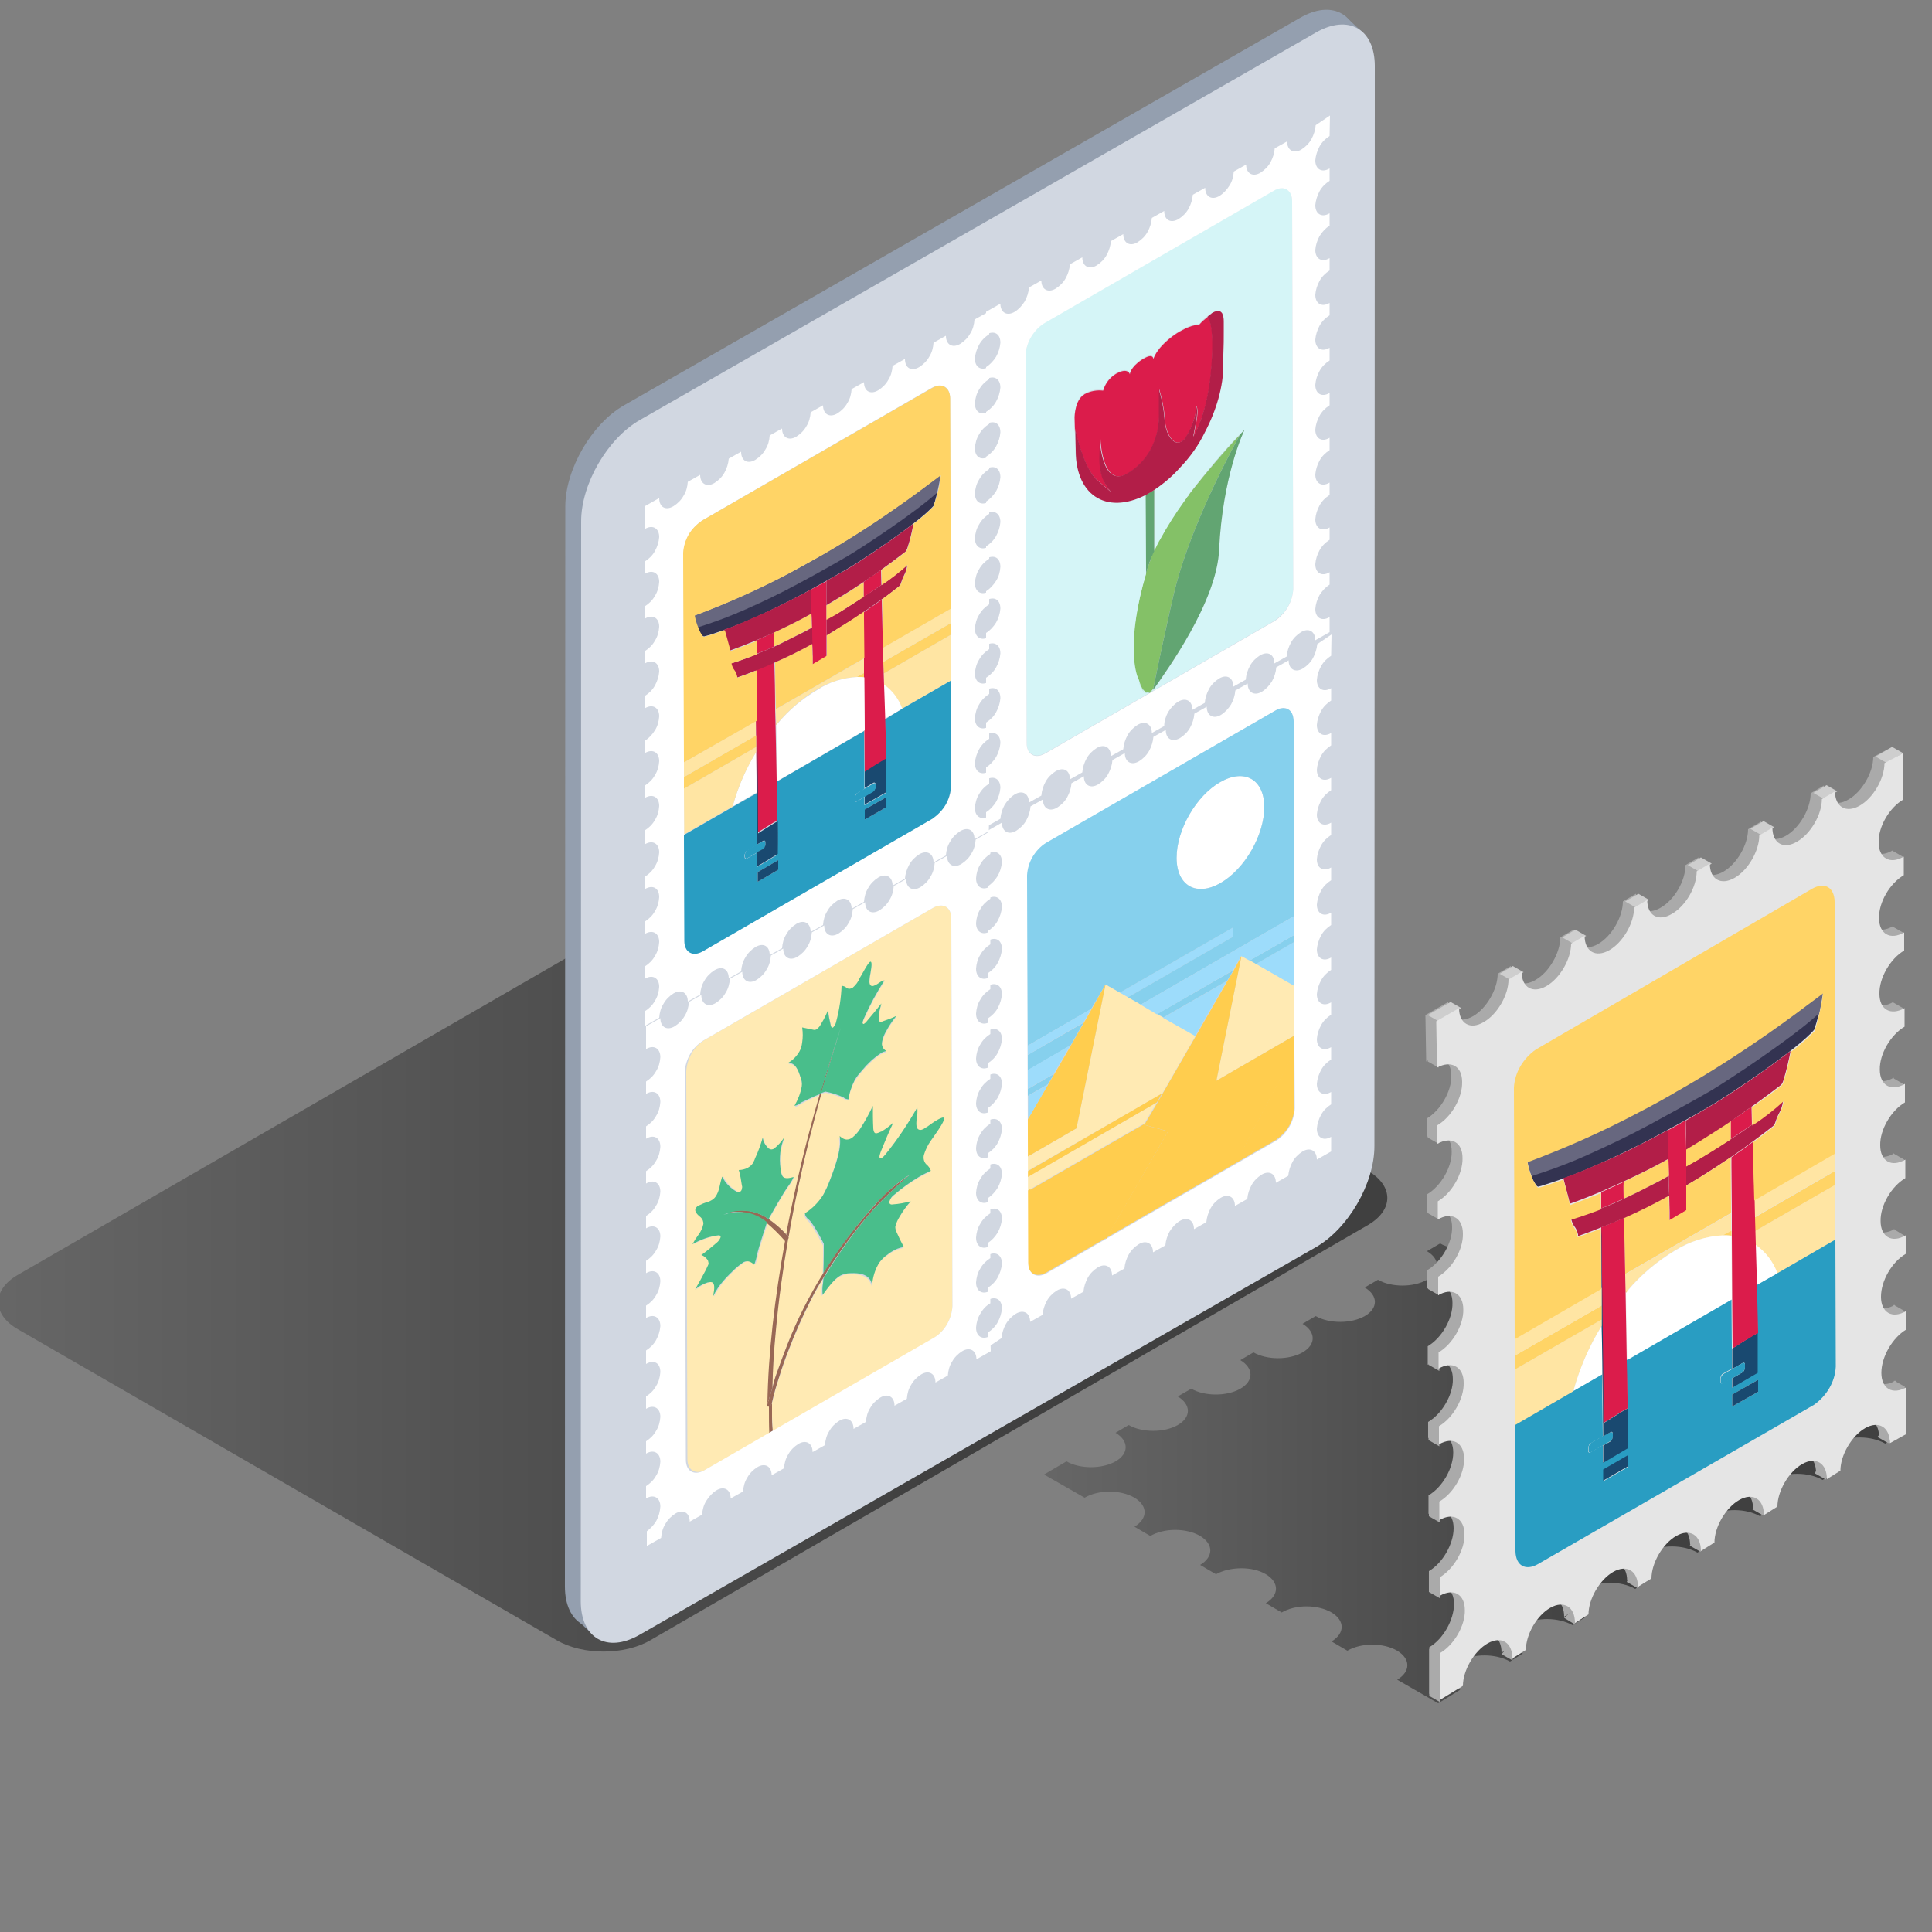 <svg width="500" height="500" viewBox="0 0 500 500" fill="none" xmlns="http://www.w3.org/2000/svg">
<rect x="0" y="0" width="500" height="500" fill="#808080" stroke="none"/>
<g clip-path="url(#clip0_9755_7122)">
<path d="M354 302.997C360.7 306.897 360.7 313.097 354.1 316.997L168.3 424.497C161.6 428.397 150.8 428.397 144.1 424.497L4.6 343.997C-2.1 340.097 -2.1 333.897 4.5 329.997L190.4 222.597C197 218.697 207.9 218.697 214.6 222.597L354 302.997Z" fill="url(#paint0_linear_9755_7122)"/>
<path d="M353.299 8.997L347.699 3.797L346.699 7.097L353.299 8.997Z" fill="#949FAF"/>
<path d="M148.9 418.797L153.5 423.097L161.9 420.097L148.9 418.797Z" fill="#949FAF"/>
<path d="M336.499 4.598C340.499 2.298 344.099 1.998 346.799 3.298C349.799 4.798 351.699 8.198 351.699 13.299L351.599 292.798C351.599 302.398 344.799 314.198 336.399 318.998L161.399 419.298C152.999 424.098 146.199 420.198 146.199 410.598L146.299 131.098C146.299 121.498 153.099 109.698 161.499 104.898L336.499 4.598Z" fill="#949FAF"/>
<path d="M340.601 8.398C349.001 3.598 355.801 7.498 355.801 17.098L355.701 296.598C355.701 306.298 348.901 317.998 340.501 322.798L165.501 423.098C157.101 427.898 150.301 423.998 150.301 414.398L150.401 134.898C150.401 125.298 157.201 113.498 165.601 108.698L340.601 8.398Z" fill="#D1D7E1"/>
<path d="M199.8 363C199.8 364.2 199.8 365.3 199.8 366.4C199.8 367.7 199.9 369 200 370.3L198.6 371.1C198.5 369.1 198.5 367.1 198.5 365C198.5 364.6 198.5 364.3 198.5 363.9C198.6 364.1 198.8 364.1 199.1 363.9C199.5 363.7 199.7 363.4 199.8 363Z" fill="#996855"/>
<path d="M241.4 234.997C244 233.497 246.2 234.697 246.2 237.697L246.5 337.997C246.4 339.697 245.9 341.297 245.1 342.697C244.3 344.097 243.1 345.297 241.7 346.297L200 370.397C199.9 369.097 199.9 367.797 199.8 366.497C199.8 365.397 199.8 364.197 199.8 363.097C200.3 360.897 200.9 358.797 201.6 356.697C202.3 354.397 203.1 352.097 204 349.797C205.7 345.297 207.7 340.797 209.9 336.497C210.8 334.697 211.8 332.897 212.9 331.197C212.9 331.597 212.8 331.997 212.8 332.397C212.6 333.397 212.6 334.397 212.7 335.397C214.1 333.397 215.7 331.297 217.3 330.397C218.1 329.997 219 329.697 219.9 329.797C222.3 329.697 224.9 329.997 225.5 332.797C225.7 330.797 226.3 328.797 227.4 326.997C228 326.197 228.7 325.397 229.6 324.897C229.9 324.697 230.3 324.397 230.6 324.197C231.6 323.597 232.6 323.197 233.7 322.997C233 321.797 232.4 320.497 231.8 319.097C231.6 318.697 231.5 318.297 231.5 317.797C231.7 316.897 232.1 315.997 232.6 315.197C233.5 313.797 234.4 312.397 235.5 311.197C234 311.597 232.4 311.897 230.8 311.997C230.3 311.997 229.8 311.897 230 311.197C230.2 310.497 230.7 309.997 231.2 309.497C233.3 307.697 235.5 306.097 237.9 304.697C238.8 304.197 239.7 303.697 240.7 303.297C240.4 302.697 240 302.097 239.5 301.597C239.2 301.297 239 300.897 238.9 300.497C238.8 300.097 238.8 299.597 238.9 299.197C239.3 297.897 239.9 296.597 240.7 295.497C241.3 294.597 244.4 290.497 244.1 289.697C244 289.297 243.3 289.597 242.6 289.997C241.6 290.597 240.4 291.497 239.9 291.797L239.4 292.097C238.7 292.497 237.9 292.797 237.5 292.597C237 292.297 236.9 291.197 237 290.097C237.2 289.097 237.3 287.997 237.2 286.897C234.8 291.197 232.1 295.197 229 298.997C228.7 299.397 228.4 299.697 228 299.997C227.9 299.997 227.9 300.097 227.8 300.097C227.7 300.097 227.7 300.097 227.6 300.097C227.2 299.897 227.5 298.897 227.8 298.197C228.8 295.697 229.9 293.197 231 290.797C230.1 291.697 229.1 292.497 228 293.097L227.7 293.197C227.1 293.497 226.4 293.797 226.1 293.397C225.9 292.997 225.8 292.597 225.8 292.197C225.7 290.297 225.7 288.397 225.7 286.497C224.8 288.597 223.7 290.597 222.4 292.397C221.8 293.297 221.1 294.097 220.3 294.797C219.8 295.097 219.2 295.297 218.6 295.197C218 295.097 217.5 294.797 217.1 294.397C217.7 297.197 216.2 301.697 214.6 305.797C214.1 307.197 213.5 308.497 212.8 309.697C211.6 311.597 210 313.097 208.1 314.397C208.3 315.097 208.7 315.697 209.2 316.097C210.4 317.197 212.9 322.197 213 322.297C213 322.397 213.1 326.697 212.9 329.897C209.3 335.697 206.2 341.797 203.7 348.197C202.7 350.797 201.7 353.397 200.8 355.997C200.4 357.097 200.1 358.297 199.8 359.397C199.9 354.597 200.2 349.597 200.7 344.597C201.4 336.897 202.5 328.897 203.9 320.797C204 320.697 204 320.597 204 320.397C205.4 312.197 207.2 303.797 209.3 295.297C210.3 291.297 211.3 287.297 212.5 283.197C213.1 282.897 213.5 282.797 213.6 282.797C215.2 283.097 216.8 283.597 218.3 284.297C218.7 284.597 219.1 284.797 219.6 284.797C219.8 282.997 220.4 281.297 221.2 279.797C221.8 278.897 222.4 278.097 223.1 277.297C224.5 275.597 226.1 274.097 227.9 272.897C228.4 272.597 228.9 272.397 229.4 272.297C229 272.097 228.6 271.697 228.4 271.197C228.2 270.697 228.2 270.197 228.3 269.797C228.5 268.997 228.8 268.197 229.2 267.397C230 265.897 230.9 264.497 232 263.197C230.8 263.697 229.6 264.097 228.5 264.597C228.2 264.697 228 264.797 227.7 264.697C227.4 264.497 227.4 263.897 227.4 263.297C227.5 262.197 227.7 261.097 228.1 259.997C226.9 261.597 225.7 263.097 224.4 264.497C224.2 264.797 223.9 264.997 223.7 265.197C223.5 265.297 223.4 265.297 223.3 265.197C223.2 265.097 223.3 264.297 223.6 263.797C225.1 260.397 226.9 257.097 228.9 253.997C228.6 254.097 228.2 254.197 227.9 254.397C227.6 254.597 227.3 254.797 227 254.997C226.4 255.397 225.7 255.597 225.3 255.297C224.9 254.897 225 253.997 225.1 253.097C225.2 252.397 225.9 248.997 225.3 249.197C224.5 249.597 223 252.797 222.6 253.397C222.2 254.297 221.5 255.197 220.8 255.897C220.6 256.097 220.3 256.197 220 256.197C219.7 256.197 219.4 256.197 219.2 255.997C218.8 255.697 218.4 255.497 217.9 255.397C217.8 258.497 217.3 261.697 216.5 264.697C216.4 265.197 216.2 265.697 215.8 266.097C215.4 266.397 215.2 265.997 215.1 265.697C214.8 264.397 214.5 262.997 214.4 261.697C213.9 262.897 213.4 263.997 212.7 265.097C212.4 265.697 211.9 266.197 211.4 266.697C211.1 266.897 210.8 266.897 210.6 266.797C209.6 266.697 208.7 266.497 207.7 266.197C207.9 267.497 207.9 268.797 207.7 270.097C207.6 270.897 207.3 271.697 207 272.397C206.3 273.697 205.2 274.697 204 275.397C205.9 275.097 206.7 277.197 207.3 279.197C207.5 279.897 207.6 280.697 207.6 281.397C207.3 283.197 206.6 284.897 205.7 286.497C206.1 286.397 206.4 286.297 206.7 286.097C207 285.897 207.2 285.797 207.5 285.597C209.1 284.697 210.7 283.997 212.4 283.297C208.9 295.197 206.1 306.897 203.9 318.397L203.7 319.697C202.3 318.197 200.7 316.797 199 315.597C199.6 314.497 202.7 308.997 204 307.197C204.6 306.397 205.1 305.597 205.5 304.697C204.4 304.997 203.2 305.297 202.6 304.497C202.3 303.897 202.1 303.197 202.1 302.497C201.7 299.697 202.1 296.897 203.1 294.397C202.4 295.497 201.5 296.497 200.5 297.297C200.4 297.397 200.2 297.397 200.1 297.497C199.9 297.597 199.7 297.597 199.4 297.497C199.2 297.397 199 297.297 198.8 297.097C198.1 296.397 197.7 295.497 197.5 294.497C197 296.197 196.4 297.997 195.7 299.697C195.5 300.197 195.3 300.597 195.1 300.997C194.8 301.397 194.5 301.797 194 302.097C193.9 302.197 193.8 302.197 193.7 302.297C193 302.697 192.3 302.797 191.5 302.797C191.9 304.097 192.1 305.397 192.3 306.797C192.3 307.097 192.3 307.297 192.3 307.597C192.2 307.897 192.1 308.097 192 308.297C191.9 308.397 191.8 308.497 191.7 308.497C191.6 308.597 191.5 308.597 191.4 308.597C191.3 308.597 191.2 308.597 191.1 308.497C189.4 307.597 188 306.197 187.2 304.497C186.9 305.397 186.6 306.297 186.5 307.197C186.3 308.197 185.9 309.097 185.4 309.797C185.1 310.197 184.7 310.497 184.3 310.697C184 310.897 183.7 310.997 183.4 311.097C182.6 311.297 181.8 311.597 181.1 311.997C180.7 312.197 180.4 312.497 180.3 312.797C179.9 313.797 181.4 314.797 181.7 315.097C181.9 315.297 182.1 315.597 182.2 315.897C182.3 316.197 182.3 316.597 182.3 316.897C182.1 317.897 181.7 318.797 181.1 319.497C180.5 320.297 180 321.097 179.5 321.997C181.6 320.797 183.8 319.997 186.2 319.697C186.5 319.697 186.9 319.697 186.8 320.197C186.6 320.797 186.3 321.297 185.8 321.597C184.5 322.697 183.2 323.797 181.8 324.797C182.4 324.997 182.9 325.397 183.3 325.897C183.4 326.097 183.5 326.297 183.6 326.597C183.6 326.797 183.6 327.097 183.6 327.297C183.5 327.797 183.3 328.197 183 328.597C182.1 330.297 181.1 331.997 180.2 333.697C180.7 333.297 181.3 332.897 181.8 332.597C182.3 332.297 182.8 332.097 183.4 331.897C183.9 331.697 184.5 331.697 184.8 331.997C185.4 332.597 185.1 334.097 184.8 335.597C186.1 332.597 188.5 330.197 190.7 328.197C191.3 327.697 191.9 327.197 192.5 326.797L192.8 326.597C194 326.097 194.8 326.697 195.5 327.197C195.8 326.397 196.1 325.497 196.2 324.597C196.6 322.797 198.2 317.997 198.8 316.197C200.5 317.597 202.1 319.197 203.6 320.897C200.9 335.697 199.1 350.097 199 363.297C198.9 363.497 198.9 363.597 199 363.797C199 364.197 199 364.497 199 364.897C199 366.997 199 368.997 199.1 370.997L182.7 380.297C180.1 381.797 177.9 380.597 177.9 377.597L177.6 277.297C177.7 275.597 178.2 273.997 179 272.597C179.8 271.197 181 269.997 182.4 269.097L241.4 234.997Z" fill="#FFEAB3"/>
<path d="M203.6 321.1C203.8 320.9 204 320.7 204 320.5C202.6 328.6 201.5 336.5 200.8 344.3C200.3 349.3 200 354.3 199.9 359.1C199.5 360.5 199.1 361.9 198.6 363.4C198.8 350.2 200.5 335.9 203.2 321L203.3 321.1L203.4 321.2C203.5 321.1 203.5 321.1 203.6 321.1Z" fill="#996855"/>
<path d="M225.901 286.199C225.901 288.199 225.901 290.099 226.001 291.899C226.001 292.299 226.101 292.799 226.301 293.099C226.601 293.499 227.301 293.199 227.901 292.899L228.201 292.799C229.301 292.099 230.301 291.399 231.201 290.499C230.001 292.999 229.001 295.399 228.001 297.899C227.701 298.699 227.401 299.599 227.801 299.799C227.901 299.799 227.901 299.799 228.001 299.799C228.101 299.799 228.101 299.799 228.201 299.699C228.601 299.399 228.901 299.099 229.201 298.699C232.301 294.899 235.001 290.799 237.401 286.599C237.501 287.699 237.401 288.699 237.201 289.799C237.101 290.899 237.101 291.999 237.701 292.299C238.301 292.599 238.901 292.299 239.601 291.799L240.101 291.499C240.501 291.199 241.701 290.299 242.801 289.699C243.601 289.299 244.201 288.999 244.301 289.399C244.601 290.199 241.501 294.299 240.901 295.199C240.101 296.299 239.501 297.599 239.101 298.899C239.001 299.299 239.001 299.799 239.101 300.199C239.201 300.599 239.401 300.999 239.701 301.299C240.201 301.699 240.701 302.299 240.901 302.999C240.001 303.399 239.001 303.899 238.101 304.399C235.701 305.799 233.501 307.399 231.401 309.199C230.801 309.599 230.401 310.199 230.201 310.899C230.001 311.599 230.601 311.799 231.001 311.699C232.601 311.599 234.101 311.299 235.701 310.899C234.601 312.099 233.601 313.499 232.801 314.899C232.301 315.699 231.901 316.599 231.701 317.499C231.701 317.899 231.801 318.399 232.001 318.799C232.601 320.199 233.201 321.399 233.901 322.699C232.801 322.899 231.701 323.299 230.801 323.899C230.501 324.099 230.101 324.299 229.801 324.599C228.901 325.199 228.201 325.899 227.601 326.699C226.501 328.399 225.901 330.399 225.701 332.499C225.101 329.699 222.501 329.399 220.101 329.499C219.201 329.499 218.301 329.699 217.501 330.099C215.901 330.999 214.301 333.199 212.901 335.099C212.801 334.099 212.801 333.099 213.001 332.099C213.001 331.799 213.101 331.399 213.101 330.899C216.701 324.799 220.901 318.999 225.501 313.599C228.601 310.199 232.001 306.899 235.501 303.999C232.601 305.699 229.401 308.599 226.501 311.699C221.501 317.199 217.001 323.199 213.101 329.499C213.201 326.299 213.201 321.999 213.201 321.899C213.201 321.799 210.601 316.799 209.401 315.699C208.801 315.299 208.401 314.699 208.301 313.999C210.201 312.799 211.801 311.199 213.001 309.299C213.701 308.099 214.301 306.699 214.801 305.399C216.401 301.299 217.901 296.799 217.301 293.999C218.101 294.699 219.001 295.299 220.301 294.599C220.401 294.599 220.501 294.499 220.601 294.399C221.401 293.699 222.201 292.899 222.701 291.999C223.801 290.299 224.901 288.299 225.901 286.199Z" fill="#49BE8B"/>
<path d="M217.6 266C215.8 271.7 214.1 277.3 212.6 282.9C211.5 286.9 210.4 291 209.4 295C207.3 303.5 205.5 311.9 204.1 320.1C204.1 320 204.1 320 204 319.9L203.5 319.4L203.7 318.1C205.9 306.7 208.7 294.9 212.2 283C213.9 277.4 215.7 271.7 217.6 266Z" fill="#996855"/>
<path d="M225.2 248.897C226 248.597 225.2 252.097 225.1 252.797C225 253.697 224.9 254.597 225.3 254.997C225.7 255.397 226.3 255.097 227 254.697C227.3 254.497 227.6 254.297 227.9 254.097C228.2 253.897 228.5 253.797 228.9 253.697C226.9 256.797 225.1 260.097 223.6 263.497C223.4 263.997 223.1 264.697 223.3 264.897C223.5 265.097 223.5 264.997 223.7 264.897C224 264.697 224.2 264.497 224.4 264.197C225.7 262.697 226.9 261.197 228.1 259.697C227.8 260.797 227.5 261.897 227.4 262.997C227.4 263.597 227.4 264.197 227.7 264.397C228 264.497 228.3 264.397 228.5 264.297C229.7 263.897 230.8 263.497 232 262.897C230.9 264.197 230 265.597 229.2 267.097C228.8 267.797 228.5 268.597 228.3 269.497C228.2 269.997 228.2 270.497 228.4 270.897C228.6 271.397 228.9 271.697 229.4 271.997C228.9 272.097 228.3 272.297 227.9 272.597C226.1 273.797 224.5 275.297 223.1 276.997C222.4 277.797 221.7 278.597 221.2 279.497C220.4 281.097 219.8 282.797 219.6 284.497C219.1 284.497 218.6 284.297 218.3 283.997C216.8 283.297 215.2 282.797 213.6 282.497C213.6 282.497 213.1 282.697 212.5 282.897C214.1 277.297 215.8 271.697 217.6 265.997C215.7 271.697 213.9 277.397 212.3 283.097C210.7 283.697 209.1 284.497 207.6 285.197L207.4 285.297C207.1 285.497 206.9 285.697 206.6 285.797C206.3 285.997 206 286.097 205.6 286.197C206.5 284.597 207.2 282.897 207.5 281.097C207.6 280.297 207.5 279.597 207.2 278.897C206.6 276.897 205.8 274.897 203.9 275.097C205.2 274.397 206.2 273.297 206.9 272.097C207.3 271.397 207.5 270.597 207.6 269.797C207.8 268.497 207.8 267.197 207.6 265.897C208.5 266.097 209.5 266.297 210.5 266.497C210.8 266.597 211.1 266.497 211.3 266.397C211.9 265.997 212.3 265.397 212.6 264.797C213.3 263.697 213.8 262.597 214.3 261.397C214.4 262.797 214.7 264.097 215 265.397C215.1 265.797 215.3 266.097 215.6 265.897L215.7 265.797C216.1 265.397 216.3 264.897 216.4 264.397C217.2 261.397 217.7 258.197 217.8 255.097C218.3 255.197 218.8 255.297 219.1 255.697C219.3 255.797 219.6 255.897 219.8 255.897C220 255.897 220.3 255.797 220.5 255.697L220.7 255.597C221.5 254.897 222.1 254.097 222.5 253.097C223 252.397 224.5 249.297 225.2 248.897Z" fill="#49BE8B"/>
<path d="M187.1 314.298C189 313.398 191 313.098 193.1 313.298C195.1 313.498 197.1 314.198 198.8 315.398C200.5 316.598 202.1 317.898 203.5 319.498L204 319.998C204 319.998 204.1 320.098 204.1 320.198C204.1 320.298 204.1 320.498 204 320.598C203.9 320.798 203.8 321.098 203.6 321.198C203.6 321.198 203.6 321.198 203.5 321.198C203.5 321.198 203.5 321.198 203.4 321.198C203.4 321.198 203.4 321.198 203.3 321.198C203.2 321.198 203.3 321.198 203.2 321.198L203.1 321.098C201.6 319.398 200 317.798 198.3 316.398C196.8 315.098 194.9 314.198 192.9 313.898C191.1 313.398 189 313.598 187.1 314.298Z" fill="#996855"/>
<path d="M197.399 294.397C197.499 295.397 197.999 296.297 198.699 296.997C198.799 297.197 198.999 297.297 199.299 297.397C199.499 297.497 199.799 297.497 199.999 297.397C200.099 297.397 200.299 297.297 200.399 297.197C201.399 296.397 202.299 295.397 202.999 294.297C201.899 296.897 201.599 299.697 201.999 302.397C201.999 303.097 202.199 303.797 202.499 304.397C203.099 305.197 204.299 304.897 205.399 304.597C204.999 305.497 204.499 306.297 203.899 307.097C202.599 308.897 199.499 314.397 198.899 315.497C197.199 314.297 195.299 313.597 193.199 313.397C191.199 313.197 189.099 313.497 187.199 314.397C189.099 313.697 191.099 313.497 193.099 313.797C195.099 314.097 196.899 314.997 198.499 316.297C197.899 318.097 196.299 322.997 195.899 324.697C195.799 325.597 195.499 326.397 195.199 327.297C194.499 326.697 193.699 326.097 192.499 326.597L192.199 326.797C191.599 327.197 190.999 327.697 190.399 328.197C188.299 330.197 185.899 332.497 184.499 335.597C184.799 334.197 185.099 332.597 184.499 331.997C184.199 331.697 183.699 331.797 183.099 331.897C182.599 332.097 181.999 332.297 181.499 332.597C180.899 332.897 180.399 333.297 179.899 333.697C180.899 331.997 181.799 330.297 182.699 328.597C182.899 328.197 183.099 327.697 183.299 327.297C183.399 327.097 183.399 326.797 183.299 326.597C183.299 326.397 183.199 326.097 182.999 325.897C182.599 325.397 182.099 324.997 181.499 324.797C182.899 323.797 184.199 322.697 185.499 321.597C185.999 321.197 186.299 320.697 186.499 320.197C186.499 319.697 186.199 319.697 185.899 319.697C183.499 319.997 181.299 320.797 179.199 321.997C179.699 321.097 180.199 320.297 180.799 319.497C181.399 318.697 181.799 317.797 181.999 316.897C182.099 316.597 181.999 316.197 181.899 315.897C181.799 315.597 181.599 315.297 181.399 315.097C181.099 314.797 179.599 313.797 179.999 312.797C180.199 312.397 180.499 312.097 180.799 311.997C181.599 311.597 182.299 311.297 183.099 311.097C183.399 310.997 183.699 310.897 183.999 310.697C184.399 310.497 184.799 310.197 185.099 309.797C185.699 308.997 185.999 308.097 186.199 307.197C186.399 306.297 186.599 305.397 186.899 304.497C187.699 306.197 189.099 307.597 190.799 308.497C190.899 308.597 190.999 308.597 191.099 308.597C191.199 308.597 191.299 308.597 191.399 308.497C191.499 308.397 191.599 308.397 191.699 308.297C191.899 308.097 191.999 307.797 191.999 307.597C192.099 307.297 192.099 307.097 191.999 306.797C191.799 305.497 191.599 304.097 191.199 302.797C191.999 302.797 192.699 302.597 193.399 302.297C193.499 302.297 193.599 302.197 193.699 302.097C194.099 301.897 194.499 301.497 194.799 301.097C194.999 300.697 195.299 300.197 195.399 299.797C196.299 297.897 196.899 296.097 197.399 294.397Z" fill="#49BE8B"/>
<path d="M256.299 345.698C254.299 346.898 252.599 345.898 252.599 343.598C252.699 342.298 252.999 341.098 253.699 339.998C254.299 338.898 255.199 337.898 256.299 337.298V333.998C254.299 335.198 252.599 334.198 252.599 331.898C252.699 330.598 252.999 329.398 253.699 328.298C254.299 327.198 255.199 326.298 256.299 325.598V322.398C254.299 323.598 252.599 322.598 252.599 320.298C252.699 318.998 252.999 317.798 253.699 316.698C254.299 315.598 255.199 314.698 256.299 313.998V310.798C254.299 311.998 252.599 310.998 252.599 308.698C252.699 307.398 252.999 306.198 253.699 305.098C254.299 303.998 255.199 303.098 256.299 302.398V299.198C254.299 300.398 252.599 299.498 252.599 297.098C252.699 295.798 252.999 294.598 253.699 293.498C254.299 292.398 255.199 291.498 256.299 290.798V287.598C254.299 288.798 252.599 287.798 252.599 285.498C252.699 284.198 252.999 282.998 253.699 281.898C254.299 280.798 255.199 279.898 256.299 279.198V275.998C254.299 277.198 252.599 276.198 252.599 273.898C252.699 272.598 252.999 271.398 253.699 270.298C254.299 269.198 255.199 268.298 256.299 267.598V264.398C254.299 265.598 252.599 264.598 252.599 262.298C252.699 260.998 252.999 259.798 253.699 258.698C254.299 257.598 255.199 256.698 256.299 255.998V252.798C254.299 253.998 252.599 252.998 252.599 250.698C252.699 249.398 252.999 248.198 253.699 247.098C254.299 245.998 255.199 245.098 256.299 244.398V240.998C254.299 242.198 252.599 241.198 252.599 238.898C252.699 237.598 252.999 236.398 253.699 235.298C254.299 234.198 255.199 233.298 256.299 232.598V229.398C254.299 230.598 252.599 229.598 252.599 227.298C252.699 225.998 252.999 224.798 253.699 223.698C254.299 222.598 255.199 221.698 256.299 220.998V215.098L252.499 217.298C252.399 218.598 252.099 219.798 251.399 220.898C250.799 221.998 249.899 222.898 248.799 223.598C246.799 224.798 245.099 223.798 245.099 221.498L241.899 223.298C241.799 224.598 241.499 225.798 240.799 226.898C240.199 227.998 239.299 228.898 238.199 229.598C236.199 230.798 234.499 229.798 234.499 227.498L231.299 229.298C231.199 230.598 230.899 231.798 230.199 232.898C229.599 233.998 228.699 234.898 227.599 235.598C225.599 236.798 223.899 235.798 223.899 233.498L220.699 235.298C220.599 236.598 220.299 237.798 219.599 238.898C218.999 239.998 218.099 240.898 216.999 241.598C214.999 242.798 213.299 241.798 213.299 239.498L210.099 241.298C209.999 242.598 209.699 243.798 208.999 244.898C208.399 245.998 207.499 246.898 206.399 247.598C204.399 248.798 202.699 247.798 202.699 245.498L199.499 247.298C199.399 248.598 199.099 249.798 198.399 250.898C197.799 251.998 196.899 252.898 195.799 253.598C193.799 254.798 192.099 253.798 192.099 251.498L188.899 253.298C188.799 254.598 188.499 255.798 187.799 256.898C187.199 257.998 186.299 258.898 185.199 259.598C183.199 260.798 181.499 259.798 181.499 257.498L178.299 259.298C178.199 260.598 177.899 261.798 177.199 262.898C176.599 263.998 175.699 264.898 174.599 265.598C172.599 266.798 170.899 265.798 170.899 263.498L167.199 265.598V271.498C169.199 270.298 170.899 271.298 170.899 273.598C170.799 274.898 170.499 276.098 169.799 277.198C169.199 278.298 168.299 279.198 167.199 279.898V283.098C169.199 281.898 170.899 282.898 170.899 285.198C170.799 286.498 170.499 287.698 169.799 288.798C169.199 289.898 168.299 290.798 167.199 291.498V294.698C169.199 293.498 170.899 294.398 170.899 296.798C170.799 298.098 170.499 299.298 169.799 300.398C169.199 301.498 168.299 302.398 167.199 303.098V306.298C169.199 305.098 170.899 306.098 170.899 308.398C170.799 309.698 170.499 310.898 169.799 311.998C169.199 313.098 168.299 313.998 167.199 314.698V317.898C169.199 316.698 170.899 317.698 170.899 319.998C170.799 321.298 170.499 322.498 169.799 323.598C169.199 324.698 168.299 325.598 167.199 326.298V329.498C169.199 328.298 170.899 329.298 170.899 331.598C170.799 332.898 170.499 334.098 169.799 335.198C169.199 336.298 168.299 337.198 167.199 337.898V341.098C169.199 339.898 170.899 340.898 170.899 343.198C170.799 344.498 170.399 345.698 169.799 346.798C169.199 347.898 168.299 348.798 167.199 349.498V352.998C169.199 351.798 170.899 352.698 170.899 355.098C170.799 356.398 170.499 357.598 169.799 358.698C169.199 359.798 168.299 360.698 167.199 361.398V364.598C169.199 363.398 170.899 364.398 170.899 366.698C170.799 367.998 170.499 369.198 169.799 370.298C169.199 371.398 168.299 372.298 167.199 372.998V376.198C169.199 374.998 170.899 375.998 170.899 378.298C170.799 379.598 170.499 380.798 169.799 381.898C169.199 382.998 168.299 383.898 167.199 384.598V387.798C169.199 386.598 170.899 387.598 170.899 389.898C170.799 391.198 170.499 392.398 169.899 393.498C169.299 394.598 168.399 395.498 167.399 396.298V400.098L171.099 397.998C171.199 396.698 171.499 395.498 172.199 394.398C172.799 393.298 173.699 392.398 174.799 391.698C176.799 390.498 178.499 391.498 178.499 393.798L181.699 391.998C181.799 390.698 182.099 389.498 182.799 388.398C183.499 387.298 184.299 386.398 185.399 385.698C187.399 384.498 189.099 385.498 189.099 387.798L192.299 385.998C192.399 384.698 192.699 383.498 193.399 382.398C193.999 381.298 194.899 380.398 195.999 379.698C197.999 378.498 199.699 379.498 199.699 381.798L202.899 379.998C202.999 378.698 203.299 377.498 203.999 376.398C204.599 375.298 205.499 374.398 206.599 373.698C208.599 372.498 210.299 373.498 210.299 375.798L213.499 373.998C213.599 372.698 213.899 371.498 214.599 370.398C215.199 369.298 216.099 368.398 217.199 367.698C219.199 366.498 220.899 367.498 220.899 369.798L224.099 367.998C224.199 366.698 224.499 365.498 225.199 364.398C225.799 363.298 226.699 362.398 227.799 361.698C229.799 360.498 231.499 361.498 231.499 363.798L234.699 361.998C234.799 360.698 235.099 359.498 235.799 358.398C236.399 357.298 237.299 356.398 238.399 355.698C240.399 354.498 242.099 355.498 242.099 357.798L245.299 355.998C245.399 354.698 245.699 353.498 246.399 352.398C246.999 351.298 247.899 350.398 248.999 349.698C250.999 348.498 252.699 349.498 252.699 351.798L256.399 349.698L256.299 345.698ZM241.699 346.198L182.299 380.498C179.699 381.998 177.499 380.798 177.499 377.798L177.199 277.498C177.299 275.798 177.799 274.198 178.599 272.798C179.399 271.398 180.599 270.198 181.999 269.298L241.399 234.998C243.999 233.498 246.199 234.698 246.199 237.698L246.499 337.998C246.399 339.698 245.899 341.298 245.099 342.698C244.299 344.098 243.099 345.398 241.699 346.198Z" fill="white"/>
<path d="M225.4 313.699C225.6 313.499 225.8 313.199 226 312.999C228.9 309.899 232 306.899 235.3 304.199C232.2 306.199 229.4 308.499 227 311.199L226.5 311.799C221.4 317.299 216.9 323.299 213 329.599C209.4 335.399 206.3 341.499 203.8 347.899C202.8 350.499 201.8 353.099 200.9 355.699C200.5 356.799 200.2 357.999 199.9 359.099C199.5 360.499 199.1 361.899 198.6 363.399C198.5 363.599 198.5 363.699 198.6 363.899C198.7 364.099 198.9 364.099 199.2 363.899C199.4 363.799 199.5 363.599 199.6 363.499C199.7 363.299 199.8 363.099 199.8 362.899C200.3 360.699 200.9 358.599 201.6 356.499C202.3 354.199 203.1 351.899 204 349.599C205.7 345.099 207.7 340.599 209.9 336.299C210.8 334.499 211.8 332.699 212.9 330.999C216.5 324.899 220.7 319.099 225.4 313.699Z" fill="#996855"/>
<path d="M298.5 178.5L298.8 178.1V178V178.3L298.5 178.5Z" fill="#62A572"/>
<path d="M296.699 179.498V179.398H296.899L296.699 179.498Z" fill="#62A572"/>
<path d="M320.901 112.5C316.601 120.4 307.501 138 303.701 154C302.001 161.3 299.701 172.1 298.401 178.5C298.201 178.8 297.901 179 297.601 179.2C295.601 180.4 294.701 176.3 294.601 176C294.501 175.8 293.301 173.6 293.301 167.8C293.301 163.5 294.001 157.2 296.501 148.7C296.701 147.8 297.001 147 297.301 146.1C297.401 145.9 297.401 145.7 297.501 145.6C297.601 145.5 297.601 145.2 297.701 145C297.801 144.8 297.901 144.5 297.901 144.4L298.101 143.8L298.301 143.2C298.301 143.1 298.401 143.1 298.401 143L298.601 142.6L298.701 142.4C298.701 142.3 298.801 142.2 298.801 142.1L299.001 141.7L299.101 141.5C299.201 141.4 299.201 141.2 299.301 141.1L299.401 140.9C299.501 140.8 299.501 140.7 299.601 140.5C299.701 140.2 299.801 140 300.001 139.8C301.901 136.3 304.001 133 306.301 129.9C306.501 129.6 306.601 129.4 306.801 129.3L306.901 129.1L307.201 128.7C307.301 128.6 307.301 128.5 307.401 128.5L307.601 128.2C307.701 128 307.801 127.9 307.901 127.7C312.101 122.4 316.401 117.3 320.901 112.5Z" fill="#84C167"/>
<path d="M297.5 127.497C297.9 127.297 298.3 126.997 298.7 126.797V142.597V142.697L298.5 143.097C298.5 143.197 298.4 143.197 298.4 143.297L298.2 143.797L298.1 143.897C298 143.997 298 144.197 297.9 144.297C297.8 144.397 297.9 144.397 297.9 144.397L297.7 144.897V144.997C297.6 145.197 297.6 145.297 297.5 145.497V145.597C297.4 145.797 297.4 145.997 297.3 146.097C297 146.997 296.7 147.897 296.5 148.697L296.4 127.897C296.9 127.897 297.2 127.697 297.5 127.497Z" fill="#62A572"/>
<path d="M313.7 81C315.2 80.1 316.7 80.1 316.7 83.3C316.8 80.1 315.3 80.1 313.7 81L313.1 81.4C313.4 81.3 313.6 81.1 313.7 81Z" fill="#DB1C4B"/>
<path d="M329.6 49.298C332.2 47.798 334.4 48.998 334.4 51.998L334.7 152.298C334.6 153.998 334.1 155.598 333.3 156.998C332.5 158.398 331.3 159.598 329.9 160.598L270.5 194.898C267.9 196.398 265.7 195.198 265.7 192.198L265.4 91.898C265.5 90.198 266 88.598 266.8 87.198C267.6 85.798 268.8 84.498 270.2 83.598L329.6 49.298ZM315.5 142.298C316.4 123.298 321.8 111.798 322.1 111.198C322.1 111.198 321.7 111.598 320.9 112.398C316.4 117.198 312.1 122.198 308.1 127.398C307.9 127.698 307.8 127.798 307.7 127.998L307.5 128.298L307.3 128.498L307 128.998L306.5 129.698C304.2 132.898 302.1 136.198 300.2 139.698C300 139.998 299.9 140.198 299.8 140.398C299.7 140.598 299.7 140.698 299.6 140.798C299.4 141.198 299.3 141.298 299.3 141.398L299 141.998C299 142.098 298.9 142.198 298.9 142.298L298.8 126.698C301.2 125.098 303.5 123.198 305.4 120.998C308 118.298 310.1 115.298 311.8 111.898C314.8 106.298 316.6 100.098 316.6 94.398V91.798C316.7 89.498 316.7 87.398 316.7 85.798V85.298C316.7 84.498 316.7 83.798 316.7 83.298C316.8 80.098 315.3 80.098 313.7 80.998C313.5 81.098 313.3 81.198 313.1 81.398L312.5 81.798C311.7 82.398 310.9 83.198 310.3 83.898C310.2 83.898 308.7 83.698 305.7 85.398C305 85.798 304.2 86.298 303.5 86.798C299.1 90.098 298.5 92.698 298.5 92.798C298.5 92.698 298.5 91.198 296.2 92.498L295.5 92.898C292.5 94.998 292.4 96.698 292.4 96.698C292.4 96.598 291.9 94.898 289.1 96.398L288.9 96.498C287.3 97.498 286 98.998 285.5 100.898C283.8 100.698 282.1 100.998 280.7 101.798C278.2 103.198 278.1 107.498 278.1 107.698L278.3 116.198C278.3 127.898 286.4 132.898 296.5 127.698L296.6 148.498C294.1 156.998 293.4 163.298 293.4 167.598C293.4 173.398 294.6 175.698 294.7 175.798C294.8 175.898 295.3 178.698 296.7 179.098C297 179.198 297.4 179.098 297.7 178.998C298 178.798 298.3 178.498 298.5 178.198L298.9 177.998C301.8 173.798 314.9 155.798 315.5 142.298Z" fill="#D5F5F7"/>
<path d="M304.9 121.5C305 121.4 305.2 121.2 305.3 121C305.2 121.2 305.1 121.3 304.9 121.5Z" fill="#DB1C4B"/>
<path d="M283.9 124.2C280.3 121.1 278.3 111.4 278.2 110.9L278.3 116.5L278.1 108C278.1 107.8 278.2 103.5 280.6 102.1L280.7 102C282.2 101.2 283.9 100.9 285.5 101.1C286 99.3 287.2 97.7 288.9 96.7L289.1 96.6C291.9 95.1 292.4 96.8 292.4 96.9C292.4 96.8 292.5 95.1 295.5 93.1L296.2 92.7C298.5 91.4 298.5 92.9 298.5 93C298.5 92.9 299.1 90.3 303.5 87C304.2 86.5 304.9 86 305.7 85.6C308.7 83.9 310.2 84.1 310.3 84.1C311 83.3 311.8 82.6 312.6 82C313.1 82.6 314.3 84.9 313.6 94.6C312.7 107 309 112.7 308.9 113L309.6 109.3C310.3 105.6 309.6 105.1 309.6 105C309.6 105.2 309.7 108.4 307.2 112.7C306.9 113.3 306.4 113.9 305.8 114.3C303.7 115.5 301.7 112.2 301.5 108.7C301.3 106 300.8 103.3 300 100.7V106.9C300 107.4 300.7 117.3 291.8 122.6C285.4 126.3 284.8 114.2 284.8 113.6C284.8 113.6 284.8 113.7 284.7 119C284.6 120.5 284.8 122.1 285.4 123.6C285.9 125.1 286.7 126.4 287.8 127.5L283.9 124.2Z" fill="#DB1C4B"/>
<path d="M344.099 35.198C342.999 35.898 342.099 36.798 341.499 37.898C340.899 38.998 340.499 40.298 340.399 41.498C340.399 43.798 342.099 44.798 344.099 43.598V46.798C342.999 47.498 342.099 48.398 341.499 49.498C340.899 50.598 340.499 51.898 340.399 53.098C340.399 55.398 342.099 56.398 344.099 55.198V58.398C342.999 59.098 342.199 59.998 341.499 61.098C340.899 62.198 340.499 63.398 340.399 64.698C340.399 66.998 342.099 67.998 344.099 66.798V69.998C342.999 70.698 342.099 71.598 341.499 72.698C340.899 73.798 340.499 74.998 340.399 76.298C340.399 78.598 342.099 79.598 344.099 78.398V81.598C342.999 82.298 342.099 83.198 341.499 84.298C340.899 85.398 340.499 86.698 340.399 87.898C340.399 90.198 342.099 91.198 344.099 89.998V93.298C342.999 93.998 342.099 94.898 341.499 95.998C340.899 97.098 340.499 98.298 340.399 99.598C340.399 101.898 342.099 102.898 344.099 101.698V104.898C342.999 105.598 342.099 106.498 341.499 107.598C340.899 108.698 340.499 109.898 340.399 111.198C340.399 113.498 342.099 114.498 344.099 113.298V116.498C342.999 117.198 342.099 118.098 341.499 119.198C340.899 120.298 340.499 121.598 340.399 122.798C340.399 125.098 342.099 126.098 344.099 124.898V128.098C342.999 128.798 342.099 129.698 341.499 130.798C340.899 131.898 340.499 133.098 340.399 134.398C340.399 136.698 342.099 137.698 344.099 136.498V139.698C342.999 140.398 342.099 141.298 341.499 142.398C340.899 143.498 340.499 144.698 340.399 145.998C340.399 148.298 342.099 149.298 344.099 148.098V151.298C342.999 151.998 342.199 152.898 341.499 153.998C340.899 155.098 340.499 156.298 340.399 157.598C340.399 159.898 342.099 160.898 344.099 159.698V163.598L340.399 165.698C340.399 163.398 338.699 162.398 336.699 163.598C335.599 164.298 334.699 165.198 334.099 166.298C333.499 167.398 333.099 168.598 332.999 169.898L329.799 171.698C329.799 169.398 328.199 168.398 326.099 169.598C324.999 170.298 324.099 171.198 323.499 172.298C322.899 173.398 322.499 174.598 322.399 175.898L319.199 177.698C319.199 175.398 317.499 174.398 315.499 175.598C314.399 176.298 313.499 177.198 312.899 178.298C312.299 179.398 311.899 180.598 311.799 181.898L308.599 183.698C308.599 181.398 306.899 180.398 304.899 181.598C303.799 182.298 302.999 183.198 302.299 184.298C301.699 185.398 301.299 186.598 301.299 187.898L298.099 189.698C298.099 187.398 296.399 186.398 294.399 187.598C293.299 188.298 292.399 189.198 291.799 190.298C291.199 191.398 290.799 192.598 290.699 193.898L287.499 195.698C287.499 193.398 285.799 192.398 283.799 193.598C282.699 194.298 281.799 195.198 281.199 196.298C280.599 197.398 280.199 198.598 280.099 199.898L276.899 201.698C276.899 199.398 275.299 198.398 273.199 199.598C272.099 200.298 271.199 201.198 270.599 202.298C269.999 203.398 269.599 204.598 269.499 205.898L266.299 207.698C266.299 205.398 264.599 204.398 262.599 205.598C261.499 206.298 260.699 207.198 259.999 208.298C259.399 209.398 258.999 210.598 258.899 211.898L255.199 213.998V210.198C256.299 209.498 257.099 208.598 257.799 207.498C258.399 206.398 258.799 205.198 258.899 203.898C258.899 201.598 257.199 200.598 255.199 201.798V198.598C256.299 197.898 257.099 196.998 257.799 195.898C258.399 194.798 258.799 193.598 258.899 192.298C258.899 189.998 257.199 188.998 255.199 190.198V186.998C256.299 186.298 257.199 185.398 257.799 184.298C258.399 183.198 258.799 181.998 258.899 180.698C258.899 178.398 257.299 177.398 255.199 178.598V175.398C256.299 174.698 257.199 173.798 257.799 172.698C258.399 171.598 258.799 170.398 258.899 169.098C258.899 166.798 257.199 165.798 255.199 166.998V163.798C256.299 163.098 257.099 162.198 257.799 161.098C258.399 159.998 258.799 158.798 258.899 157.498C258.899 155.198 257.299 154.198 255.199 155.398V152.998C256.299 152.298 257.099 151.398 257.799 150.298C258.499 149.198 258.799 147.998 258.899 146.698C258.899 144.398 257.299 143.398 255.199 144.598V141.398C256.299 140.698 257.199 139.798 257.799 138.698C258.399 137.598 258.799 136.398 258.899 135.098C258.899 132.798 257.199 131.798 255.199 132.998V129.798C256.299 129.098 257.099 128.198 257.799 127.098C258.399 125.998 258.799 124.798 258.899 123.498C258.899 121.198 257.299 120.198 255.199 121.398V118.198C256.299 117.498 257.199 116.598 257.799 115.498C258.399 114.398 258.799 113.198 258.899 111.898C258.899 109.598 257.299 108.598 255.199 109.798V106.598C256.299 105.898 257.199 104.998 257.799 103.898C258.399 102.798 258.799 101.598 258.899 100.298C258.899 97.998 257.199 96.998 255.199 98.198V94.998C256.299 94.298 257.099 93.398 257.799 92.298C258.399 91.198 258.799 89.998 258.899 88.698C258.899 86.398 257.299 85.398 255.199 86.598V80.698L258.899 78.598C258.899 80.898 260.599 81.898 262.599 80.698C263.699 79.998 264.499 79.098 265.199 77.998C265.799 76.898 266.199 75.698 266.299 74.398L269.499 72.598C269.499 74.898 271.199 75.898 273.199 74.698C274.299 73.998 275.199 73.098 275.799 71.998C276.399 70.898 276.799 69.698 276.899 68.398L280.099 66.598C280.099 68.898 281.799 69.898 283.799 68.698C284.899 67.998 285.799 67.098 286.399 65.998C286.999 64.898 287.399 63.698 287.499 62.398L290.699 60.598C290.699 62.898 292.399 63.898 294.399 62.698C295.499 61.998 296.399 61.098 296.999 59.998C297.599 58.898 297.999 57.698 298.099 56.398L301.299 54.598C301.299 56.898 302.899 57.898 304.999 56.698C306.099 55.998 306.999 55.098 307.599 53.998C308.199 52.898 308.599 51.698 308.699 50.398L311.899 48.598C311.899 50.898 313.599 51.898 315.599 50.698C316.699 49.998 317.499 49.098 318.199 47.998C318.899 46.898 319.199 45.698 319.299 44.398L322.499 42.598C322.499 44.898 324.199 45.898 326.199 44.698C327.299 43.998 328.199 43.098 328.799 41.998C329.399 40.898 329.799 39.698 329.899 38.398L333.099 36.598C333.099 38.898 334.799 39.898 336.799 38.698C337.899 37.998 338.799 37.098 339.399 35.998C339.999 34.898 340.399 33.698 340.499 32.398L344.199 29.898L344.099 35.198ZM334.699 152.398L334.399 52.098C334.399 49.098 332.199 47.798 329.599 49.398L270.199 83.698C268.799 84.598 267.699 85.798 266.799 87.298C265.999 88.698 265.499 90.298 265.399 91.998L265.699 192.298C265.699 195.298 267.899 196.498 270.499 194.998L329.899 160.698C331.299 159.798 332.399 158.598 333.299 157.098C334.099 155.698 334.599 154.098 334.699 152.398Z" fill="white"/>
<path d="M320.899 112.499C316.599 120.399 307.499 137.999 303.699 153.999C301.999 161.299 299.699 172.099 298.399 178.499C298.199 178.799 297.899 178.999 297.599 179.199C295.599 180.299 294.699 176.199 294.699 176.099C294.699 176.199 295.399 178.999 296.699 179.399H296.899C297.199 179.399 297.499 179.399 297.699 179.199C297.999 178.999 298.299 178.699 298.499 178.399C298.599 178.299 298.699 178.099 298.899 177.899C301.799 173.699 314.899 155.799 315.499 142.299C316.399 123.299 321.799 111.799 322.099 111.199C322.099 111.299 321.599 111.699 320.899 112.499Z" fill="#62A572"/>
<path d="M298.7 126.699C299.4 126.199 300.1 125.699 300.8 125.199C300 125.799 299.2 126.399 298.4 126.899L298.7 126.699Z" fill="#DB1C4B"/>
<path d="M296.199 128.2C296.299 128.1 296.499 128.1 296.599 128C296.899 127.8 297.199 127.7 297.599 127.5C297.099 127.7 296.599 128 296.199 128.2Z" fill="#DB1C4B"/>
<path d="M308.1 127.5C312.1 122.3 316.3 117.3 320.8 112.5C316.4 117.3 312.1 122.3 308.1 127.5Z" fill="#62A572"/>
<path d="M313.701 81C315.201 80.1 316.701 80.1 316.701 83.3C316.701 83.9 316.701 84.5 316.701 85.3V85.8C316.701 87.4 316.701 89.5 316.601 91.8V94.4C316.601 100 314.801 106.2 311.801 111.9C310.201 115.2 308.001 118.3 305.401 121C303.101 123.6 300.501 125.7 297.601 127.5C287.001 133.6 278.401 128.7 278.401 116.6L278.301 111C278.401 111.5 280.401 121.1 284.001 124.3L287.601 127.4C286.601 126.3 285.701 124.9 285.201 123.5C284.701 122 284.501 120.5 284.501 118.9L284.601 113.5C284.601 114.1 285.201 126.2 291.601 122.6C300.601 117.3 299.901 107.4 299.901 106.9V100.7C300.701 103.3 301.201 106 301.401 108.7C301.601 112.2 303.601 115.5 305.701 114.3C306.301 113.9 306.801 113.4 307.101 112.7C309.701 108.4 309.601 105.2 309.501 105C309.501 105 310.201 105.6 309.501 109.3L308.801 113C309.001 112.7 312.601 107 313.501 94.6C314.201 84.9 313.001 82.6 312.501 82L312.801 81.7L313.001 81.6C313.401 81.3 313.601 81.1 313.701 81Z" fill="#B21E48"/>
<path d="M229.401 196V205L223.801 208.2V206L226.001 204.7C226.201 204.6 226.301 204.4 226.401 204.2C226.501 204 226.601 203.8 226.601 203.6V203C226.601 202.6 226.301 202.4 226.001 202.6L223.801 203.9V199.5C224.001 199.4 224.201 199.3 224.301 199.2L226.801 197.6C227.301 197.3 227.901 196.9 228.501 196.6C228.701 196.5 229.001 196.3 229.201 196.2L229.401 196.1V196Z" fill="#194970"/>
<path d="M228.699 174.297L245.999 164.297V176.197L233.499 183.397C232.599 180.897 230.899 178.797 228.799 177.197C228.799 176.197 228.699 175.197 228.699 174.297Z" fill="#FFE5A3"/>
<path d="M201.199 210.098C201.199 210.898 201.199 211.698 201.199 212.398C201.299 211.798 201.299 210.998 201.199 210.098Z" fill="#194970"/>
<path d="M200.699 183.598L223.599 170.398C223.599 171.598 223.599 172.898 223.599 174.198L221.799 175.198C218.099 175.398 214.599 176.498 211.499 178.398C207.599 180.698 204.199 183.698 201.299 187.098L200.899 187.298C200.799 186.098 200.799 184.898 200.699 183.598Z" fill="#FFE5A3"/>
<path d="M228.7 174.297C228.7 173.297 228.6 172.297 228.6 171.297L246 161.297V164.297L228.7 174.297Z" fill="#FFD466"/>
<path d="M228.5 167.6L246 157.5V161.3L228.6 171.3L228.5 167.6Z" fill="#FFE5A3"/>
<path d="M228.1 151.399C230.5 149.799 232.7 148.099 234.8 146.199C234.4 148.699 233.9 148.499 233.2 150.799C233.1 151.099 233 151.499 232.7 151.699C231.2 152.899 229.7 154.099 228.2 155.099C226.6 156.199 225.1 157.299 223.5 158.399C221.2 159.999 218.9 161.499 216.5 162.899C215.6 163.399 214.7 163.999 213.9 164.499C213.9 163.199 213.9 161.799 213.9 160.299L216.6 158.799C217.9 158.099 220.6 156.399 223.5 154.399C225 153.499 226.6 152.399 228.1 151.399Z" fill="#B21E48"/>
<path d="M179.699 159.298C187.999 156.198 196.099 152.598 203.899 148.498C206.799 146.998 209.599 145.398 212.399 143.798C218.699 140.198 224.999 136.198 231.299 131.798C235.299 128.998 239.399 125.998 243.399 122.898C243.199 124.698 242.799 126.498 242.399 128.198C242.499 127.998 242.499 127.698 242.599 127.498C237.199 132.498 223.099 141.898 219.199 144.098C214.899 146.598 210.599 148.998 206.299 151.298C201.999 153.598 197.699 155.698 193.399 157.598C189.199 159.498 184.999 161.098 180.599 162.498C180.099 161.398 179.799 160.398 179.699 159.298Z" fill="#67677F"/>
<path d="M180.5 162.398C184.9 160.998 189.2 159.398 193.4 157.498C197.7 155.598 202 153.498 206.3 151.198C210.6 148.898 214.9 146.498 219.2 143.998C223 141.798 237.2 132.398 242.6 127.398C242.5 127.598 242.5 127.898 242.4 128.098C242.2 128.998 241.9 129.998 241.6 130.898C238 135.098 222.8 145.198 219 147.398C215.1 149.598 211.1 151.898 207.2 153.998C203.3 156.098 199.3 157.998 195.4 159.798C191.6 161.498 187.7 162.998 183.7 164.298C183.2 164.398 182.7 164.598 182.2 164.698L181.9 164.598C181.2 163.998 180.8 163.298 180.5 162.398Z" fill="#333351"/>
<path d="M210 152.498C211.3 151.798 212.6 151.098 213.9 150.398C213.9 152.098 213.9 154.298 213.9 156.698C213.9 157.898 213.9 159.198 213.9 160.398C213.9 161.798 213.9 163.198 213.9 164.598C213.9 166.598 213.9 168.498 213.9 169.898L210.3 171.998V169.998C210.3 168.998 210.3 167.798 210.2 166.598C210.2 165.298 210.2 163.898 210.1 162.398C210.1 161.198 210.1 159.998 210 158.798C210 156.498 210 154.298 210 152.498Z" fill="#DB1C4B"/>
<path d="M256 211.198C254 212.398 252.3 211.398 252.3 209.098C252.4 207.798 252.7 206.598 253.4 205.498C254 204.398 254.9 203.498 256 202.798V199.598C254 200.798 252.3 199.798 252.3 197.498C252.4 196.198 252.8 194.998 253.4 193.898C254 192.798 254.9 191.898 256 191.198V187.998C254 189.198 252.3 188.198 252.3 185.898C252.4 184.598 252.7 183.398 253.4 182.298C254 181.198 254.9 180.298 256 179.598V176.398C254 177.598 252.3 176.598 252.3 174.298C252.4 172.998 252.7 171.798 253.4 170.698C254 169.598 254.9 168.698 256 167.998V164.798C254 165.998 252.3 164.998 252.3 162.698C252.4 161.398 252.7 160.198 253.4 159.098C254 157.998 254.9 157.098 256 156.398V152.998C254 154.198 252.3 153.198 252.3 150.898C252.4 149.598 252.7 148.398 253.4 147.298C254 146.198 254.9 145.298 256 144.598V141.398C254 142.598 252.3 141.598 252.3 139.298C252.4 137.998 252.7 136.798 253.4 135.698C254 134.598 254.9 133.698 256 132.998V129.798C254 130.998 252.3 129.998 252.3 127.698C252.4 126.398 252.7 125.198 253.4 124.098C254 122.998 254.9 122.098 256 121.398V118.098C254 119.298 252.3 118.398 252.3 115.998C252.4 114.698 252.7 113.498 253.4 112.398C254 111.298 254.9 110.398 256 109.698V106.498C254 107.698 252.3 106.698 252.3 104.398C252.4 103.098 252.7 101.898 253.4 100.798C254 99.698 254.9 98.798 256 98.098V94.898C254 96.098 252.3 95.098 252.3 92.798C252.4 91.498 252.8 90.298 253.4 89.198C254 88.098 254.9 87.198 256 86.498V80.598L252.2 82.698C252.1 83.998 251.8 85.198 251.1 86.298C250.5 87.398 249.6 88.298 248.5 88.998C246.5 90.198 244.8 89.198 244.8 86.898L241.6 88.698C241.5 89.998 241.2 91.198 240.5 92.298C239.9 93.398 239 94.298 237.9 94.998C235.9 96.198 234.2 95.298 234.2 92.898L231 94.698C230.9 95.998 230.6 97.198 229.9 98.298C229.3 99.398 228.4 100.298 227.3 100.998C225.3 102.198 223.6 101.298 223.6 98.898L220.4 100.698C220.3 101.998 220 103.198 219.3 104.298C218.7 105.398 217.8 106.298 216.7 106.998C214.7 108.198 213 107.198 213 104.898L209.8 106.698C209.7 107.998 209.4 109.198 208.7 110.298C208.1 111.398 207.2 112.298 206.1 112.998C204.1 114.198 202.4 113.198 202.4 110.898L199.2 112.698C199.1 113.998 198.8 115.198 198.1 116.298C197.5 117.398 196.6 118.298 195.5 118.998C193.5 120.198 191.8 119.298 191.8 116.898L188.6 118.698C188.5 119.998 188.1 121.198 187.5 122.298C186.9 123.398 186 124.298 184.9 124.998C182.9 126.198 181.2 125.198 181.2 122.898L178 124.698C177.9 125.998 177.6 127.198 176.9 128.298C176.3 129.398 175.4 130.298 174.3 130.998C172.3 132.198 170.6 131.298 170.6 128.898L166.9 130.998V136.898C168.9 135.698 170.6 136.698 170.6 138.998C170.5 140.298 170.1 141.498 169.5 142.598C168.9 143.698 168 144.598 166.9 145.298V148.498C168.9 147.298 170.6 148.298 170.6 150.598C170.5 151.898 170.2 153.098 169.5 154.198C168.9 155.298 168 156.198 166.9 156.898V160.098C168.9 158.898 170.6 159.898 170.6 162.198C170.5 163.498 170.2 164.698 169.5 165.798C168.9 166.898 168 167.798 166.9 168.498V171.698C168.9 170.498 170.6 171.498 170.6 173.798C170.5 175.098 170.1 176.298 169.5 177.398C168.9 178.498 168 179.398 166.9 180.098V183.298C168.9 182.098 170.6 183.098 170.6 185.398C170.5 186.698 170.2 187.898 169.5 188.998C168.8 190.098 168 190.998 166.9 191.698V194.898C168.9 193.698 170.6 194.698 170.6 196.998C170.5 198.298 170.2 199.498 169.5 200.598C168.9 201.698 168 202.598 166.9 203.298V206.498C168.9 205.298 170.6 206.298 170.6 208.598C170.5 209.898 170.2 211.098 169.5 212.198C168.9 213.298 168 214.198 166.9 214.898V218.498C168.9 217.298 170.6 218.298 170.6 220.598C170.5 221.898 170.2 223.098 169.5 224.198C168.9 225.298 168 226.198 166.9 226.898V230.098C168.9 228.898 170.6 229.798 170.6 232.198C170.5 233.498 170.2 234.698 169.5 235.798C168.9 236.898 168 237.798 166.9 238.498V241.698C168.9 240.498 170.6 241.498 170.6 243.798C170.5 245.098 170.2 246.298 169.5 247.398C168.9 248.498 168 249.398 166.9 250.098V253.298C168.9 252.098 170.6 253.098 170.6 255.398C170.5 256.698 170.2 257.898 169.5 258.998C168.9 260.098 168 260.998 166.9 261.698V265.498L170.6 263.398C170.7 262.098 171 260.898 171.7 259.798C172.3 258.698 173.2 257.798 174.3 257.098C176.3 255.898 178 256.898 178 259.198L181.2 257.398C181.3 256.098 181.6 254.898 182.3 253.798C182.9 252.698 183.8 251.798 184.9 251.098C186.9 249.898 188.6 250.798 188.6 253.198L191.8 251.398C191.9 250.098 192.2 248.898 192.9 247.798C193.5 246.698 194.4 245.798 195.5 245.098C197.5 243.898 199.2 244.798 199.2 247.198L202.4 245.398C202.5 244.098 202.8 242.898 203.5 241.798C204.1 240.698 205 239.798 206.1 239.098C208.1 237.898 209.8 238.898 209.8 241.198L213 239.398C213.1 238.098 213.4 236.898 214.1 235.798C214.7 234.698 215.6 233.798 216.7 233.098C218.7 231.898 220.4 232.898 220.4 235.198L223.6 233.398C223.7 232.098 224 230.898 224.7 229.798C225.3 228.698 226.2 227.798 227.3 227.098C229.3 225.898 231 226.898 231 229.198L234.2 227.398C234.3 226.098 234.7 224.898 235.3 223.798C235.9 222.698 236.8 221.798 237.9 221.098C239.9 219.898 241.6 220.898 241.6 223.198L244.8 221.398C244.9 220.098 245.2 218.898 245.9 217.798C246.5 216.698 247.4 215.798 248.5 215.098C250.5 213.898 252.2 214.798 252.2 217.198L255.9 215.098L256 211.198ZM241.4 211.798L182 246.098C179.4 247.598 177.2 246.398 177.2 243.398L176.9 142.998C177 141.298 177.5 139.698 178.3 138.298C179.1 136.898 180.3 135.698 181.7 134.698L241.1 100.398C243.7 98.898 245.9 100.098 245.9 103.098L246.1 157.398V164.198V176.098L246.2 203.498C246.1 205.198 245.6 206.798 244.8 208.198C243.9 209.598 242.7 210.798 241.4 211.798Z" fill="white"/>
<path d="M197.501 217.7C197.901 217.5 198.101 217.7 198.101 218.1V218.7C198.101 218.9 198.001 219.1 197.901 219.3C197.801 219.5 197.601 219.6 197.501 219.8L196.001 220.6L193.401 222.1C193.101 222.3 192.801 222.2 192.801 221.7V221.1C192.801 220.9 192.901 220.7 193.001 220.5C193.101 220.3 193.301 220.2 193.401 220L196.001 218.5L197.501 217.7Z" fill="#299DC2"/>
<path d="M233.5 183.399L246 176.199L246.1 203.599C246 205.299 245.5 206.899 244.7 208.299C243.9 209.699 242.7 210.899 241.3 211.899L181.9 246.199C179.3 247.699 177.1 246.499 177.1 243.499L177 216.099L189.5 208.899L195.8 205.299C195.9 209.899 195.9 214.499 195.9 218.699L193.3 220.199C193.1 220.299 193 220.499 192.9 220.699C192.8 220.899 192.7 221.099 192.7 221.299V221.799C192.7 222.199 193 222.399 193.3 222.199L195.9 220.699C195.9 221.999 195.9 223.199 195.9 224.399L201.2 221.199C201.2 220.999 201.3 216.999 201.2 212.699C201.2 211.999 201.2 211.199 201.2 210.399C201.2 208.499 201.1 205.699 201 202.299L223.6 189.199C223.6 192.899 223.7 196.599 223.7 199.799V204.199L221.8 205.299C221.6 205.399 221.5 205.599 221.4 205.799C221.3 205.999 221.2 206.199 221.2 206.399V206.999C221.2 207.399 221.5 207.599 221.8 207.399L223.7 206.299V208.399L229.3 205.199V196.199C229.2 193.499 229.1 189.299 229 186.199L233.5 183.399ZM229.4 208.899V206.299L223.8 209.499V212.099L229.4 208.899ZM201.4 225.099V222.599L196.1 225.699V228.199L201.4 225.099Z" fill="#299DC2"/>
<path d="M229.401 206.297V208.897L223.801 212.097V209.497L229.401 206.297Z" fill="#194970"/>
<path d="M226.001 202.8C226.401 202.6 226.601 202.7 226.601 203.2V203.8C226.601 204 226.501 204.2 226.401 204.4C226.301 204.6 226.101 204.7 226.001 204.9L223.801 206.2L221.901 207.3C221.601 207.5 221.301 207.3 221.301 206.9V206.3C221.301 206.1 221.401 205.9 221.501 205.7C221.601 205.5 221.701 205.4 221.901 205.2L223.801 204.1L226.001 202.8Z" fill="#299DC2"/>
<path d="M228.801 177.199C231.001 178.699 232.601 180.899 233.501 183.399L229.001 185.999C229.001 184.799 228.901 183.699 228.901 182.899L228.801 177.199Z" fill="white"/>
<path d="M201.4 222.598V225.098L196.1 228.198V225.698L201.4 222.598Z" fill="#194970"/>
<path d="M223.601 174.199C223.601 174.599 223.601 174.899 223.601 175.299C223.001 175.199 222.401 175.199 221.801 175.199L223.601 174.199Z" fill="#FFD466"/>
<path d="M229.4 195.999V196.299L229.2 196.399C229 196.499 228.7 196.599 228.5 196.799C227.9 197.099 227.4 197.499 226.8 197.799L224.3 199.399C224.1 199.499 224 199.599 223.8 199.699C223.8 196.399 223.7 192.799 223.7 189.099C223.7 184.599 223.6 179.899 223.6 175.399C223.6 174.999 223.6 174.699 223.6 174.299C223.6 172.999 223.6 171.699 223.6 170.499C223.6 166.799 223.5 163.299 223.5 160.199C223.5 159.699 223.5 159.199 223.5 158.499C225.1 157.399 226.6 156.299 228.2 155.199C228.3 159.399 228.4 163.499 228.5 167.699L228.6 171.499C228.6 172.499 228.7 173.499 228.7 174.499C228.7 175.499 228.8 176.399 228.8 177.399L229 183.099C229 183.899 229.1 184.999 229.1 186.199C229.2 189.099 229.3 193.299 229.4 195.999Z" fill="#DB1C4B"/>
<path d="M228 147.5C228 148.8 228.1 150.1 228.1 151.4C226.6 152.4 225 153.5 223.5 154.5C223.5 153.2 223.5 151.9 223.5 150.6C225 149.6 226.5 148.5 228 147.5Z" fill="#DB1C4B"/>
<path d="M221.9 175.199C222.5 175.199 223.1 175.199 223.7 175.299C223.7 179.899 223.8 184.499 223.8 188.999L201.2 202.099C201.1 197.899 201 192.899 200.9 187.599C201 187.499 201.1 187.299 201.3 187.199C204.2 183.699 207.7 180.799 211.6 178.499C214.6 176.499 218.2 175.399 221.9 175.199Z" fill="white"/>
<path d="M201.201 187.199C201.101 187.299 200.901 187.499 200.801 187.599V187.299L201.201 187.199Z" fill="#FFD466"/>
<path d="M189.6 208.698C191 203.698 193 198.998 195.7 194.598C195.7 197.998 195.8 201.498 195.8 205.098L189.6 208.698Z" fill="white"/>
<path d="M223.5 154.499C220.5 156.399 217.8 158.099 216.6 158.899L213.9 160.399C213.9 159.199 213.9 157.899 213.9 156.699C214.9 156.099 215.9 155.499 216.9 154.899C219.1 153.599 221.3 152.199 223.5 150.699C223.5 151.899 223.5 153.199 223.5 154.499Z" fill="#FFD466"/>
<path d="M218.9 147.5C221.7 145.9 230.5 140.1 236.4 135.5C236 137.7 235.5 139.8 234.8 141.9C234.7 142.2 234.5 142.6 234.3 142.8C232.2 144.4 230.1 146 228 147.5C226.5 148.6 225 149.6 223.5 150.6C221.3 152.1 219.1 153.5 216.9 154.8C215.9 155.4 214.9 156 213.9 156.6C213.9 154.3 213.9 152.1 213.9 150.3C215.5 149.4 217.2 148.5 218.9 147.5Z" fill="#B21E48"/>
<path d="M210.2 166.597C210.2 167.897 210.2 168.997 210.3 169.997V171.897L214 169.697C214 168.297 214 166.397 214 164.397C214.9 163.897 215.8 163.397 216.6 162.797C218.9 161.397 221.2 159.897 223.6 158.297C223.6 158.897 223.6 159.497 223.6 159.997C223.6 163.197 223.7 166.597 223.7 170.297L200.8 183.497C200.7 179.397 200.6 175.197 200.6 171.397C203.7 169.997 207 168.397 210.2 166.597Z" fill="#FFD466"/>
<path d="M201.2 210.097C201.2 210.997 201.2 211.797 201.2 212.397L201 212.497C200.8 212.597 200.6 212.697 200.3 212.797C199.8 213.097 199.2 213.497 198.7 213.797L196.3 215.297L195.9 215.597C195.9 203.597 195.6 186.397 195.5 175.297C195.5 174.797 195.5 174.097 195.5 173.397C196.9 172.897 198.2 172.297 199.6 171.697L200.4 171.297C200.5 175.097 200.6 179.297 200.6 183.397C200.6 184.697 200.7 185.897 200.7 187.197V187.397C200.8 192.697 200.9 197.697 201 201.897C201.2 205.497 201.2 208.297 201.2 210.097Z" fill="#DB1C4B"/>
<path d="M201.299 212.5C201.399 216.9 201.299 220.9 201.299 221L195.999 224.2C195.999 223 195.999 221.8 195.999 220.5L197.499 219.7C197.699 219.6 197.799 219.4 197.899 219.2C197.999 219 198.099 218.8 198.099 218.6V218C198.099 217.6 197.799 217.4 197.499 217.6L195.999 218.5C195.999 214.3 195.899 209.7 195.899 205.1C195.899 201.5 195.799 198 195.799 194.6C195.799 194.2 195.799 193.7 195.799 193.3C195.799 192.3 195.799 191.3 195.799 190.3C195.799 189 195.799 187.7 195.799 186.5C195.799 185.6 195.799 184.7 195.799 183.9C195.799 181.7 195.699 177.4 195.699 173.5C195.699 174.2 195.799 174.9 195.799 175.4C195.899 186.5 196.199 203.7 196.199 215.7L196.599 215.4L198.999 213.9C199.499 213.6 200.099 213.2 200.599 212.9C200.799 212.8 200.999 212.7 201.299 212.5Z" fill="#194970"/>
<path d="M177 204.097L195.7 193.297C195.7 193.697 195.7 194.197 195.7 194.597C193 198.997 190.9 203.797 189.6 208.697L177.1 215.897L177 204.097Z" fill="#FFE5A3"/>
<path d="M200.301 163.697C203.501 162.197 206.801 160.597 210.001 158.797C210.001 159.997 210.001 161.197 210.101 162.397C208.901 162.997 207.701 163.697 206.501 164.297C204.401 165.397 202.401 166.397 200.301 167.297C200.401 165.997 200.301 164.797 200.301 163.697Z" fill="#FFD466"/>
<path d="M195.7 190.297C195.7 191.297 195.7 192.297 195.7 193.297L177 204.097V201.097L195.7 190.297Z" fill="#FFD466"/>
<path d="M200.4 167.299C199.1 167.899 197.9 168.399 196.6 168.899L195.5 169.299C195.5 168.699 195.5 167.999 195.5 167.399C195.5 166.799 195.5 166.299 195.5 165.799C196.6 165.399 197.6 164.899 198.7 164.399C199.2 164.199 199.8 163.899 200.3 163.699C200.3 164.799 200.4 165.999 200.4 167.299Z" fill="#DB1C4B"/>
<path d="M177 197.298L195.6 186.598C195.6 187.798 195.6 189.098 195.6 190.398L177 201.098V197.298Z" fill="#FFE5A3"/>
<path d="M206.6 164.298C207.8 163.698 209 163.098 210.2 162.398C210.2 163.898 210.2 165.298 210.3 166.598C207.1 168.398 203.8 169.998 200.6 171.398L199.8 171.798C198.4 172.398 197.1 172.998 195.7 173.498C194 174.198 192.3 174.798 190.6 175.398V175.098C190.1 173.098 189.6 173.698 189.1 171.698C191.3 171.098 193.4 170.298 195.6 169.398L196.7 168.898C198 168.398 199.2 167.798 200.5 167.298C202.5 166.398 204.5 165.298 206.6 164.298Z" fill="#B21E48"/>
<path d="M207.001 154.1C208.001 153.6 208.901 153.1 209.901 152.5C209.901 154.3 210.001 156.5 210.001 158.8C206.801 160.6 203.501 162.2 200.301 163.7C199.801 164 199.201 164.2 198.701 164.4C197.601 164.9 196.601 165.3 195.501 165.8C193.301 166.7 191.001 167.6 188.801 168.4L188.701 168.1C188.301 166.4 187.801 164.7 187.301 163C189.901 162.1 192.501 161 195.101 159.8C199.201 158.1 203.101 156.1 207.001 154.1Z" fill="#B21E48"/>
<path d="M241.101 100.497C243.701 98.997 245.901 100.197 245.901 103.197L246.101 157.497L228.601 167.597C228.501 163.397 228.401 159.297 228.301 155.097C229.801 153.997 231.301 152.797 232.801 151.697C233.001 151.397 233.201 151.097 233.301 150.797C234.001 148.497 234.501 148.697 234.901 146.197C232.801 148.097 230.501 149.897 228.201 151.397C228.201 150.097 228.101 148.797 228.101 147.497C230.201 145.997 232.301 144.497 234.401 142.797C234.701 142.597 234.801 142.197 234.901 141.897C235.601 139.797 236.101 137.597 236.501 135.497C238.301 134.197 240.001 132.697 241.601 131.097C241.901 130.097 242.201 129.097 242.501 128.197C243.001 126.497 243.301 124.697 243.501 122.997C239.501 125.997 235.501 128.997 231.401 131.797C225.101 136.197 218.801 140.197 212.501 143.797C209.601 145.397 206.801 146.997 204.001 148.497C196.201 152.597 188.101 156.197 179.801 159.297C180.001 160.397 180.301 161.397 180.701 162.397C181.001 163.197 181.401 163.997 181.901 164.697L182.201 164.797C182.701 164.697 183.201 164.497 183.701 164.397C185.001 163.997 186.301 163.497 187.601 163.097C188.101 164.797 188.501 166.497 189.001 168.197L189.101 168.497C191.301 167.697 193.501 166.797 195.801 165.897C195.801 166.397 195.801 166.997 195.801 167.497C195.801 167.997 195.801 168.697 195.801 169.397C193.601 170.197 191.401 170.997 189.301 171.697C189.801 173.697 190.301 173.097 190.801 175.097V175.397C192.501 174.797 194.201 174.197 195.801 173.497C195.801 177.397 195.901 181.797 195.901 183.897C195.901 184.697 195.901 185.597 195.901 186.497L177.001 197.297L176.801 143.097C176.901 141.397 177.401 139.797 178.201 138.397C179.001 136.997 180.201 135.797 181.601 134.797L241.101 100.497Z" fill="#FFD466"/>
<path d="M315.8 202.397C322.1 198.797 327.2 201.697 327.2 208.897C327.2 216.097 322.1 224.897 315.9 228.497C309.6 232.097 304.5 229.197 304.5 221.997C304.5 214.797 309.5 205.997 315.8 202.397Z" fill="white"/>
<path d="M325 249.497L334.9 243.797V255.197L325 249.497Z" fill="#9DDCFB"/>
<path d="M325 249.5L323.4 248.6L334.9 242V243.8L325 249.5Z" fill="#86D0ED"/>
<path d="M321.301 247.398L323.501 248.598L325.101 249.498L335.001 255.198V267.998L314.801 279.698L321.301 247.398Z" fill="#FFEAB3"/>
<path d="M321.299 247.398L314.799 279.698L334.999 267.998V255.198L335.099 272.198L321.499 297.898L302.399 292.798L296.199 291.098L296.399 290.698L299.599 285.298L300.899 282.998L309.499 268.098L317.699 253.798L319.299 251.098L321.299 247.398Z" fill="#FFCD4E"/>
<path d="M289.801 256.898L319.001 240.098V242.498L291.901 258.098L289.801 256.898Z" fill="#9DDCFB"/>
<path d="M329.999 183.9C332.599 182.4 334.799 183.6 334.799 186.6L334.899 237.1L295.199 260L291.899 258.1L318.999 242.5V240.1L289.799 256.9L286.099 254.8L282.399 261.1L265.999 270.6V273L280.399 264.7L277.099 270.5L266.099 276.9V281.8L272.799 277.9L271.199 280.6L265.999 283.6V289.5L265.699 226.4C265.799 224.7 266.299 223.1 267.099 221.7C267.899 220.3 269.099 219 270.499 218.1L329.999 183.9ZM315.899 228.5C322.199 224.9 327.199 216.1 327.199 208.9C327.199 201.7 322.099 198.8 315.799 202.4C309.499 206 304.499 214.8 304.499 222C304.499 229.2 309.599 232.2 315.899 228.5Z" fill="#86D0ED"/>
<path d="M286.1 254.797L289.8 256.897L291.9 258.097L295.2 259.997L299.5 262.497L301.1 263.397L309.4 268.097L300.8 282.997L266 302.997V299.297L278.6 291.997L286.1 254.797Z" fill="#FFEAB3"/>
<path d="M309.3 268.098L301 263.398L317.5 253.898L309.3 268.098Z" fill="#9DDCFB"/>
<path d="M319.2 251.098L317.6 253.798L301.1 263.298L299.5 262.398L319.2 251.098Z" fill="#86D0ED"/>
<path d="M295.199 259.998L334.899 237.098V241.998L323.399 248.598L321.199 247.398L319.099 251.098L299.399 262.498L295.199 259.998Z" fill="#9DDCFB"/>
<path d="M296.1 291.097L302.3 292.797L286.3 320.597L266.5 307.997L296.3 290.797L296.1 291.097Z" fill="#FFCD4E"/>
<path d="M299.4 285.297L296.2 290.697L266.4 307.897L265.9 308.197V304.597L299.4 285.297Z" fill="#FFEAB3"/>
<path d="M300.7 283L299.4 285.3L266 304.6V303.1L300.7 283Z" fill="#FFCD4E"/>
<path d="M266 299.298V302.998V304.498V308.098L266.5 307.798L286.3 320.398L302.4 292.598L321.5 297.698L335 272.098V286.698C334.9 288.398 334.4 289.998 333.6 291.398C332.8 292.798 331.6 293.998 330.2 294.998L270.8 329.298C268.2 330.798 266 329.598 266 326.598V299.298Z" fill="#FFCD4E"/>
<path d="M286.1 254.797L278.6 291.997L266 299.297V289.697L266.1 289.497L271.3 280.597L272.9 277.897L277.2 270.497L280.5 264.697L282.5 261.197L286.1 254.797Z" fill="#FFCD4E"/>
<path d="M266.1 289.498V283.598L271.3 280.598L266.1 289.498Z" fill="#9DDCFB"/>
<path d="M266 281.8V276.9L277 270.5L272.7 277.9L266 281.8Z" fill="#9DDCFB"/>
<path d="M266 272.998V270.598L282.4 261.098L280.4 264.598L266 272.998Z" fill="#9DDCFB"/>
<path d="M344.5 169.699C343.4 170.399 342.5 171.299 341.9 172.399C341.3 173.499 340.9 174.699 340.8 175.999C340.8 178.299 342.5 179.299 344.5 178.099V181.299C343.4 181.999 342.5 182.899 341.9 183.999C341.3 185.099 340.9 186.299 340.8 187.599C340.8 189.899 342.5 190.899 344.5 189.699V192.899C343.4 193.599 342.5 194.499 341.9 195.599C341.3 196.699 340.9 197.899 340.8 199.199C340.8 201.499 342.5 202.499 344.5 201.299V204.499C343.4 205.199 342.5 206.099 341.9 207.199C341.3 208.299 340.9 209.499 340.8 210.799C340.8 213.099 342.5 214.099 344.5 212.899V216.099C343.4 216.799 342.5 217.699 341.9 218.799C341.3 219.899 340.9 221.099 340.8 222.399C340.8 224.699 342.5 225.699 344.5 224.499V227.799C343.4 228.499 342.5 229.399 341.9 230.499C341.3 231.599 340.9 232.899 340.8 234.099C340.8 236.399 342.5 237.399 344.5 236.199V239.399C343.4 240.099 342.5 240.999 341.9 242.099C341.3 243.199 340.9 244.499 340.8 245.699C340.8 247.999 342.5 248.999 344.5 247.799V250.999C343.4 251.699 342.5 252.599 341.9 253.699C341.3 254.799 340.9 255.999 340.8 257.299C340.8 259.599 342.5 260.599 344.5 259.399V262.599C343.4 263.299 342.5 264.199 341.9 265.299C341.3 266.399 340.9 267.599 340.8 268.899C340.8 271.199 342.5 272.199 344.5 270.999V274.199C343.4 274.899 342.5 275.799 341.9 276.899C341.3 277.999 340.9 279.199 340.8 280.499C340.8 282.799 342.5 283.799 344.5 282.599V285.799C343.4 286.499 342.5 287.399 341.9 288.499C341.3 289.599 340.9 290.799 340.8 292.099C340.8 294.399 342.5 295.399 344.5 294.199V297.999L340.8 300.099C340.8 297.799 339.1 296.799 337.1 297.999C336 298.699 335.1 299.599 334.5 300.699C333.9 301.799 333.5 303.099 333.4 304.299L330.2 306.099C330.2 303.799 328.5 302.799 326.5 303.999C325.4 304.699 324.5 305.599 323.9 306.699C323.3 307.799 322.9 308.999 322.8 310.299L319.6 312.099C319.6 309.799 317.9 308.799 315.9 309.999C314.8 310.699 313.9 311.599 313.3 312.699C312.7 313.799 312.3 315.099 312.2 316.299L309 318.099C309 315.799 307.3 314.799 305.3 315.999C304.2 316.699 303.4 317.599 302.7 318.699C302.1 319.799 301.7 320.999 301.6 322.299L298.4 324.099C298.4 321.799 296.7 320.799 294.7 321.999C293.6 322.699 292.7 323.599 292.1 324.699C291.5 325.799 291.1 326.999 291 328.299L287.8 330.099C287.8 327.799 286.1 326.799 284.1 327.999C283 328.699 282.1 329.599 281.5 330.699C280.9 331.799 280.5 333.099 280.4 334.299L277.2 336.099C277.2 333.799 275.5 332.799 273.5 333.999C272.4 334.699 271.5 335.599 270.9 336.699C270.3 337.799 269.9 339.099 269.8 340.299L266.6 342.099C266.6 339.799 264.9 338.799 262.9 339.999C261.8 340.699 260.9 341.599 260.3 342.699C259.7 343.799 259.3 344.999 259.2 346.299L255.6 348.699V344.899C256.7 344.199 257.6 343.299 258.2 342.199C258.8 341.099 259.2 339.899 259.3 338.599C259.3 336.299 257.6 335.299 255.6 336.499V333.299C256.7 332.599 257.6 331.699 258.2 330.599C258.8 329.499 259.2 328.299 259.3 326.999C259.3 324.699 257.6 323.699 255.6 324.899V321.699C256.7 320.999 257.5 320.099 258.2 318.999C258.8 317.899 259.2 316.699 259.3 315.399C259.3 313.099 257.7 312.099 255.6 313.299V310.099C256.7 309.399 257.5 308.499 258.2 307.399C258.8 306.299 259.2 305.099 259.3 303.799C259.3 301.499 257.6 300.499 255.6 301.699V298.499C256.7 297.799 257.6 296.899 258.2 295.799C258.8 294.699 259.2 293.499 259.3 292.199C259.3 289.899 257.6 288.899 255.6 290.099V286.799C256.7 286.099 257.5 285.199 258.2 284.099C258.8 282.999 259.2 281.799 259.3 280.499C259.3 278.199 257.7 277.199 255.6 278.399V275.199C256.7 274.499 257.6 273.599 258.2 272.499C258.8 271.399 259.2 270.199 259.3 268.899C259.3 266.599 257.6 265.599 255.6 266.799V263.599C256.7 262.899 257.6 261.999 258.2 260.899C258.8 259.799 259.2 258.599 259.3 257.299C259.3 254.999 257.6 253.999 255.6 255.199V251.899C256.7 251.199 257.6 250.299 258.2 249.199C258.8 248.099 259.2 246.899 259.3 245.599C259.3 243.299 257.7 242.299 255.6 243.499V240.999C256.7 240.299 257.6 239.399 258.2 238.299C258.8 237.199 259.2 235.999 259.3 234.699C259.3 232.399 257.6 231.399 255.6 232.599V229.399C256.7 228.699 257.5 227.799 258.2 226.699C258.8 225.599 259.2 224.399 259.3 223.099C259.3 220.799 257.6 219.799 255.6 220.999V214.999L259.3 212.899C259.3 215.199 261 216.199 263 214.999C264.1 214.299 265 213.399 265.6 212.299C266.2 211.199 266.6 209.999 266.7 208.699L269.9 206.899C269.9 209.199 271.6 210.199 273.6 208.999C274.7 208.299 275.6 207.399 276.2 206.299C276.8 205.199 277.2 203.999 277.3 202.699L280.5 200.899C280.5 203.199 282.2 204.199 284.2 202.999C285.3 202.299 286.2 201.399 286.8 200.299C287.4 199.199 287.8 197.999 287.9 196.699L291.1 194.899C291.1 197.199 292.8 198.199 294.8 196.999C295.9 196.299 296.8 195.399 297.4 194.299C298 193.199 298.4 191.899 298.5 190.699L301.7 188.899C301.7 191.199 303.3 192.199 305.4 190.999C306.5 190.299 307.4 189.399 308 188.299C308.6 187.199 309 185.999 309.1 184.699L312.3 182.899C312.3 185.199 314 186.199 316 184.999C317.1 184.299 317.9 183.399 318.6 182.299C319.2 181.199 319.6 179.999 319.7 178.699L322.9 176.899C322.9 179.199 324.6 180.199 326.6 178.999C327.7 178.299 328.5 177.399 329.2 176.299C329.8 175.199 330.2 173.999 330.3 172.699L333.5 170.899C333.5 173.199 335.2 174.199 337.2 172.999C338.3 172.299 339.2 171.399 339.8 170.299C340.4 169.199 340.8 167.899 340.9 166.699L344.6 164.199L344.5 169.699ZM335 272.299L334.9 255.199V243.799V241.999V237.099L334.8 186.599C334.8 183.599 332.6 182.299 330 183.899L270.6 218.199C269.2 219.099 268.1 220.299 267.2 221.799C266.4 223.199 265.9 224.799 265.8 226.499L266.1 326.799C266.1 329.799 268.3 330.999 270.9 329.499L330.3 295.199C331.7 294.299 332.8 293.099 333.7 291.599C334.5 290.199 335 288.599 335.1 286.899L335 272.299Z" fill="white"/>
<path d="M492.199 371.102L487.899 373.602C484.199 371.502 478.499 371.502 474.999 373.502C471.499 375.502 471.499 378.802 474.999 380.902L471.699 383.002C467.999 380.902 462.299 380.902 458.799 382.902C455.299 384.902 455.299 388.202 458.799 390.302L455.499 392.402C451.799 390.302 446.099 390.302 442.599 392.302C439.099 394.302 439.099 397.602 442.599 399.702L439.299 401.802C435.599 399.702 429.899 399.702 426.399 401.702C422.899 403.702 422.899 407.002 426.399 409.102L423.199 411.202C419.499 409.102 413.799 409.102 410.299 411.102C406.799 413.102 406.799 416.402 410.299 418.502L406.999 420.602C403.299 418.502 397.599 418.502 394.099 420.502C390.599 422.502 390.599 425.802 394.099 427.902L390.799 430.002C387.099 427.902 381.399 427.902 377.899 429.902C374.399 431.902 374.399 435.202 377.899 437.302L372.199 440.802L361.599 434.702C365.099 432.602 365.099 429.302 361.599 427.202C357.999 425.102 352.299 425.102 348.699 427.202L344.599 424.802C348.099 422.702 348.099 419.402 344.599 417.302C340.999 415.202 335.299 415.202 331.699 417.302L327.599 414.902C331.099 412.802 331.099 409.502 327.599 407.402C324.099 405.302 318.299 405.402 314.699 407.402L312.799 406.302L310.599 405.002C314.099 402.902 314.099 399.602 310.599 397.502C306.999 395.402 301.299 395.402 297.699 397.502L293.599 395.102C297.099 393.002 297.099 389.702 293.599 387.602C289.999 385.502 284.299 385.502 280.699 387.602L270.199 381.602L275.999 378.202C279.499 380.202 285.199 380.202 288.699 378.202C292.199 376.202 292.199 372.902 288.699 370.802L292.099 368.802C295.599 370.802 301.299 370.802 304.799 368.802C308.299 366.802 308.299 363.502 304.799 361.402L308.299 359.402C311.799 361.402 317.499 361.402 320.999 359.402C324.499 357.402 324.499 354.102 320.999 352.002L324.399 350.002C327.899 352.002 333.599 352.002 337.099 350.002C340.599 348.002 340.599 344.702 337.099 342.602L340.499 340.602C343.999 342.602 349.699 342.602 353.199 340.602C356.699 338.602 356.699 335.302 353.199 333.202L356.599 331.202C360.099 333.202 365.799 333.202 369.299 331.202C372.799 329.202 372.799 325.902 369.299 323.802L372.699 321.802C376.199 323.802 381.899 323.802 385.399 321.802C388.899 319.802 388.899 316.502 385.399 314.402L389.599 311.902L400.099 317.902C396.599 320.002 396.599 323.302 400.099 325.402C403.699 327.502 409.399 327.502 412.999 325.402L417.099 327.802C413.599 329.902 413.599 333.202 417.099 335.302C420.699 337.402 426.399 337.402 429.999 335.302L432.199 336.602L434.099 337.702C430.599 339.802 430.599 343.102 434.199 345.202C437.699 347.302 443.499 347.202 447.099 345.202L451.199 347.602C447.699 349.702 447.699 353.002 451.199 355.102C454.799 357.202 460.499 357.202 464.099 355.102L468.199 357.502C464.699 359.602 464.699 362.902 468.199 365.002C471.799 367.102 477.499 367.102 481.099 365.002L492.199 371.102Z" fill="url(#paint1_linear_9755_7122)"/>
<path d="M489.698 193.301V205.301C486.098 207.401 483.198 212.301 483.298 216.401C483.298 220.501 486.198 222.201 489.798 220.101V224.901C486.198 227.001 483.298 232.001 483.398 236.001C483.398 240.101 486.298 241.801 489.898 239.701V244.501C486.298 246.601 483.498 251.601 483.498 255.601C483.498 259.701 486.398 261.401 489.998 259.301V264.101C486.398 266.201 483.598 271.101 483.598 275.201C483.598 279.301 486.498 281.001 490.098 278.901V283.701C486.498 285.801 483.698 290.701 483.698 294.801C483.698 298.901 486.598 300.601 490.198 298.501V303.201C486.598 305.301 483.798 310.301 483.798 314.401C483.798 318.501 486.698 320.101 490.298 318.101V322.901C486.698 325.001 483.898 330.001 483.898 334.001C483.898 338.101 486.798 339.801 490.398 337.701V342.501C486.898 344.601 484.098 349.501 484.098 353.601C484.098 357.701 486.998 359.401 490.598 357.301V369.401L486.298 371.901C486.298 367.701 483.398 366.001 479.898 368.001C476.398 370.001 473.498 375.001 473.498 379.001L469.998 381.201C469.998 377.001 467.098 375.301 463.598 377.301C460.098 379.301 457.198 384.301 457.198 388.301L453.698 390.501C453.698 386.301 450.798 384.601 447.298 386.601C443.798 388.601 440.898 393.601 440.898 397.601L437.398 399.801C437.398 395.601 434.498 393.901 430.998 395.901C427.498 397.901 424.598 402.901 424.598 406.901L421.098 409.101C421.098 404.901 418.198 403.201 414.698 405.201C411.198 407.201 408.298 412.201 408.298 416.201L404.798 418.401C404.798 414.201 401.898 412.501 398.398 414.501C394.898 416.501 391.998 421.401 392.098 425.501L388.598 427.701C388.598 423.501 385.698 421.801 382.198 423.801C378.698 425.801 375.798 430.801 375.798 434.801L369.898 438.401V426.301C373.498 424.201 376.298 419.201 376.298 415.101C376.298 411.001 373.398 409.301 369.798 411.401V406.601C373.398 404.501 376.198 399.501 376.198 395.501C376.198 391.401 373.298 389.701 369.698 391.801V387.001C373.298 384.901 376.098 380.001 376.098 375.901C376.098 371.801 373.198 370.101 369.598 372.201V368.001C373.198 365.901 376.098 360.901 375.998 356.901C375.998 352.801 373.098 351.101 369.498 353.201V348.401C373.098 346.301 375.998 341.301 375.898 337.201C375.898 333.101 372.998 331.501 369.398 333.501V328.701C372.998 326.601 375.898 321.601 375.798 317.601C375.798 313.501 372.898 311.801 369.298 313.901V309.101C372.898 307.001 375.798 302.001 375.698 298.001C375.698 293.901 372.798 292.201 369.198 294.301V289.501C372.798 287.401 375.698 282.401 375.598 278.401C375.598 274.301 372.698 272.601 369.098 274.701L368.898 262.701L374.798 259.301C374.798 263.401 377.698 265.001 381.198 263.001C384.698 261.001 387.598 256.001 387.598 252.001L390.998 250.001C390.998 254.001 393.898 255.701 397.398 253.601C400.898 251.601 403.798 246.601 403.798 242.601L407.198 240.601C407.198 244.701 410.098 246.301 413.598 244.301C417.098 242.301 419.998 237.301 419.998 233.301L423.398 231.301C423.398 235.301 426.298 237.001 429.798 234.901C433.298 232.901 436.198 228.001 436.198 223.901L439.598 221.901C439.598 225.901 442.498 227.601 445.998 225.601C449.498 223.601 452.398 218.601 452.398 214.601L455.798 212.601C455.798 216.701 458.698 218.301 462.198 216.301C465.698 214.301 468.598 209.301 468.598 205.301L471.998 203.301C471.998 207.301 474.898 209.001 478.398 206.901C481.898 204.901 484.798 199.901 484.798 195.901L489.698 193.301Z" fill="#AAAAAA"/>
<path d="M485.398 195.801L488.198 197.401L492.498 194.901L489.698 193.301L485.398 195.801Z" fill="#CECECE"/>
<path d="M472.699 203.199L475.499 204.799L472.099 206.799L469.299 205.199L472.699 203.199Z" fill="#CECECE"/>
<path d="M456.4 212.5L459.2 214.1L455.8 216.1L453 214.5L456.4 212.5Z" fill="#CECECE"/>
<path d="M442.999 223.502L439.599 225.502L436.799 223.902L440.199 221.902L442.999 223.502Z" fill="#CECECE"/>
<path d="M426.8 232.901L424 231.301L420.6 233.301L423.4 234.901L426.8 232.901Z" fill="#CECECE"/>
<path d="M410.499 242.202L407.099 244.202L404.299 242.602L407.699 240.602L410.499 242.202Z" fill="#CECECE"/>
<path d="M394.3 251.6L391.5 250L388.1 252L390.9 253.6L394.3 251.6Z" fill="#CECECE"/>
<path d="M375.4 259.301L378.2 260.901L372.3 264.301L369.5 262.701L375.4 259.301Z" fill="#CECECE"/>
<path d="M369.5 274.701L372.3 276.301V273.301L370.1 273.401L369.5 274.701Z" fill="#AAAAAA"/>
<path d="M372.3 291.202L369.5 289.602V294.402L372.3 296.002V291.202Z" fill="#AAAAAA"/>
<path d="M372.4 315.599L369.6 313.999V309.199L372.4 310.799V315.599Z" fill="#AAAAAA"/>
<path d="M372.4 330.401L369.6 328.801V333.601L372.4 335.201V330.401Z" fill="#AAAAAA"/>
<path d="M372.499 350.002L369.699 348.402V353.202L372.499 354.802V350.002Z" fill="#AAAAAA"/>
<path d="M372.499 369.6L369.699 368V372.7L372.499 374.3V369.6Z" fill="#AAAAAA"/>
<path d="M372.599 389.202L369.799 387.602V392.402L372.599 394.002V389.202Z" fill="#AAAAAA"/>
<path d="M372.599 408.799L369.799 407.199V411.999L372.599 413.599V408.799Z" fill="#AAAAAA"/>
<path d="M372.698 428.401L369.898 426.801V438.901L372.698 440.501V428.401Z" fill="#AAAAAA"/>
<path d="M388.6 428.099L391.4 429.699L392.4 426.299L391.1 425.199L388.6 428.099Z" fill="#AAAAAA"/>
<path d="M404.799 418.701L407.399 420.301L409.399 418.801L407.999 415.801L404.799 418.701Z" fill="#AAAAAA"/>
<path d="M421 409.401L423.8 411.001L424.8 409.401L425.2 406.701L423.3 406.301L422.6 406.401L421 409.401Z" fill="#AAAAAA"/>
<path d="M437.299 399.999L440.099 401.599L441.099 399.799L440.499 397.699L439.199 397.199L437.299 399.999Z" fill="#AAAAAA"/>
<path d="M453.5 390.6L456.3 392.2L457.3 390.8V387.7L455.9 387.5L453.5 390.6Z" fill="#AAAAAA"/>
<path d="M469.699 381.302L472.499 382.902L473.799 380.702L472.399 377.902L470.999 378.402L469.699 381.302Z" fill="#AAAAAA"/>
<path d="M485.898 371.902L488.698 373.502L489.998 371.502L488.898 369.602L487.898 369.102L485.898 371.902Z" fill="#AAAAAA"/>
<path d="M490.198 357.301L492.998 358.901L492.298 360.901L488.898 361.001L490.198 357.301Z" fill="#AAAAAA"/>
<path d="M490.1 337.699L492.9 339.299L490.7 342.599L489.1 342.199L490.1 337.699Z" fill="#AAAAAA"/>
<path d="M490.099 318.102L492.899 319.802L489.999 323.402C489.299 323.202 488.499 322.902 487.799 322.602C487.799 322.502 490.099 318.102 490.099 318.102Z" fill="#AAAAAA"/>
<path d="M490 298.5L492.8 300.1L491.8 301.8L488.6 302.2L490 298.5Z" fill="#AAAAAA"/>
<path d="M489.9 279L492.7 280.6L491.6 282.7L489 282.5L489.9 279Z" fill="#AAAAAA"/>
<path d="M489.9 259.402L492.7 261.002L490.7 263.002L488 262.602L489.9 259.402Z" fill="#AAAAAA"/>
<path d="M489.8 239.801L492.6 241.401L492.1 243.201L488.6 243.401L489.8 239.801Z" fill="#AAAAAA"/>
<path d="M489.798 220.199L492.598 221.799L491.598 223.399H488.398L489.798 220.199Z" fill="#AAAAAA"/>
<path d="M492.499 194.902L492.599 206.902C488.999 209.002 486.099 213.902 486.199 218.002C486.199 222.102 489.099 223.802 492.699 221.702V226.502C489.099 228.602 486.199 233.502 486.299 237.602C486.299 241.702 489.199 243.402 492.799 241.302V246.002C489.199 248.102 486.299 253.102 486.399 257.202C486.399 261.302 489.299 262.902 492.899 260.902V265.702C489.299 267.802 486.399 272.802 486.499 276.802C486.499 280.902 489.399 282.602 492.999 280.502V285.302C489.399 287.402 486.499 292.402 486.599 296.402C486.599 300.502 489.499 302.202 493.099 300.102V304.902C489.499 307.002 486.599 312.002 486.699 316.002C486.699 320.102 489.599 321.802 493.199 319.702V324.502C489.599 326.602 486.799 331.502 486.799 335.602C486.799 339.702 489.699 341.402 493.299 339.302V344.102C489.799 346.202 486.899 351.102 486.899 355.302C486.899 359.402 489.799 361.102 493.399 359.002V371.102L489.099 373.502C489.099 369.302 486.199 367.602 482.699 369.602C479.199 371.602 476.299 376.602 476.299 380.602L472.799 382.802C472.799 378.602 469.899 376.902 466.399 378.902C462.899 380.902 459.999 385.902 459.999 389.902L456.499 392.102C456.499 387.902 453.599 386.202 450.099 388.202C446.599 390.202 443.699 395.202 443.699 399.202L440.199 401.402C440.199 397.202 437.299 395.502 433.799 397.502C430.299 399.502 427.399 404.502 427.399 408.502L423.899 410.702C423.899 406.502 420.999 404.802 417.499 406.802C413.999 408.802 411.099 413.802 411.099 417.802L407.599 420.002C407.599 415.802 404.699 414.102 401.199 416.102C397.699 418.102 394.899 423.002 394.899 427.002L391.399 429.202C391.399 425.002 388.499 423.302 384.999 425.302C381.499 427.302 378.599 432.302 378.599 436.302L372.699 439.902V427.802C376.299 425.702 379.199 420.702 379.099 416.702C379.099 412.602 376.199 410.902 372.599 413.002V408.202C376.199 406.102 379.099 401.102 378.999 397.102C378.999 393.002 376.099 391.302 372.499 393.402V388.602C376.099 386.502 378.999 381.602 378.899 377.502C378.899 373.402 375.999 371.702 372.399 373.802V369.102C375.999 367.002 378.899 362.002 378.799 357.902C378.799 353.802 375.899 352.102 372.299 354.202V350.002C375.899 347.902 378.799 342.902 378.699 338.902C378.699 334.802 375.799 333.102 372.199 335.202V330.402C375.799 328.302 378.699 323.402 378.599 319.302C378.599 315.202 375.699 313.502 372.099 315.602V310.902C375.699 308.802 378.599 303.802 378.499 299.702C378.499 295.602 375.599 294.002 371.999 296.002V291.202C375.599 289.102 378.499 284.102 378.399 280.002C378.399 275.902 375.499 274.302 371.899 276.302L371.699 264.302L377.599 260.902C377.599 264.902 380.499 266.602 383.999 264.502C387.499 262.502 390.399 257.502 390.399 253.502L393.799 251.502C393.799 255.602 396.699 257.202 400.199 255.202C403.699 253.202 406.599 248.202 406.599 244.202L410.099 242.202C410.099 246.302 412.999 247.902 416.499 245.902C419.999 243.902 422.899 238.902 422.899 234.902L426.299 232.902C426.299 237.002 429.199 238.602 432.699 236.502C436.199 234.502 439.099 229.602 439.099 225.502L442.499 223.502C442.499 227.602 445.399 229.202 448.899 227.202C452.399 225.202 455.299 220.202 455.299 216.202L458.699 214.202C458.699 218.302 461.599 219.902 465.099 217.802C468.599 215.802 471.499 210.802 471.499 206.802L474.899 204.802C474.899 208.902 477.799 210.502 481.299 208.502C484.799 206.502 487.699 201.502 487.699 197.502L492.499 194.902Z" fill="#E5E5E5"/>
<path d="M454.999 344.598V355.398L448.299 359.298V356.698L450.899 355.198C451.099 355.098 451.299 354.898 451.399 354.598C451.499 354.398 451.599 354.098 451.599 353.898V353.198C451.599 352.698 451.299 352.498 450.899 352.798L448.299 354.298V348.998C448.499 348.898 448.699 348.698 448.899 348.598L451.899 346.698C452.599 346.298 453.199 345.798 453.899 345.498C454.199 345.298 454.499 345.198 454.699 345.098L454.899 344.998L454.999 344.598Z" fill="#194970"/>
<path d="M454.199 318.598L474.999 306.598V320.898L459.999 329.598C458.899 326.598 456.899 323.998 454.299 322.198C454.199 320.898 454.199 319.798 454.199 318.598Z" fill="#FFE5A3"/>
<path d="M421.199 361.699C421.199 362.699 421.199 363.599 421.299 364.499C421.199 363.699 421.199 362.699 421.199 361.699Z" fill="#194970"/>
<path d="M420.6 329.8L448 314C448 315.5 448 317 448 318.6L445.8 319.8C441.4 320 437.1 321.3 433.4 323.6C428.8 326.4 424.6 329.9 421.1 334.1L420.6 334.4C420.7 332.8 420.6 331.3 420.6 329.8Z" fill="#FFE5A3"/>
<path d="M454.2 318.6C454.2 317.4 454.1 316.2 454.1 315.1L475 303V306.6L454.2 318.6Z" fill="#FFD466"/>
<path d="M453.898 310.498L474.898 298.398V302.998L454.098 314.998L453.898 310.498Z" fill="#FFE5A3"/>
<path d="M453.398 291.101C456.298 289.201 458.998 287.101 461.498 284.801C460.998 287.801 460.398 287.601 459.498 290.301C459.398 290.701 459.198 291.101 458.898 291.401C457.098 292.801 455.298 294.201 453.498 295.501C451.598 296.901 449.798 298.201 447.898 299.501C445.098 301.401 442.298 303.201 439.598 304.901C438.498 305.601 437.398 306.201 436.398 306.801C436.398 305.201 436.398 303.501 436.398 301.801L439.598 300.001C441.098 299.101 444.398 297.101 447.898 294.801C449.698 293.701 451.598 292.401 453.398 291.101Z" fill="#B21E48"/>
<path d="M395.299 300.598C405.199 296.898 414.899 292.498 424.299 287.598C427.699 285.798 431.099 283.898 434.599 281.898C442.199 277.598 449.699 272.798 457.299 267.498C462.199 264.098 466.999 260.598 471.799 256.898C471.499 258.998 471.099 261.198 470.599 263.298C470.699 262.998 470.799 262.698 470.799 262.398C464.399 268.398 447.399 279.698 442.799 282.398C437.599 285.298 432.499 288.298 427.299 290.998C422.199 293.698 416.999 296.298 411.799 298.598C406.799 300.898 401.699 302.798 396.399 304.498C395.899 303.198 395.499 301.898 395.299 300.598Z" fill="#67677F"/>
<path d="M396.299 304.401C401.599 302.701 406.699 300.801 411.699 298.501C416.799 296.201 421.999 293.701 427.199 290.901C432.299 288.101 437.499 285.301 442.699 282.301C447.299 279.601 464.299 268.301 470.699 262.301C470.599 262.601 470.599 262.901 470.499 263.201C470.199 264.301 469.899 265.401 469.499 266.501C465.199 271.601 446.999 283.701 442.299 286.401C437.699 289.101 432.799 291.801 428.099 294.301C423.399 296.801 418.599 299.101 413.899 301.201C409.299 303.301 404.599 305.101 399.799 306.601C399.199 306.801 398.599 307.001 398.099 307.101L397.799 307.001C397.199 306.301 396.699 305.401 396.299 304.401Z" fill="#333351"/>
<path d="M431.699 292.498C433.199 291.698 434.799 290.798 436.299 289.898C436.299 291.998 436.299 294.598 436.399 297.398C436.399 298.898 436.399 300.398 436.399 301.898C436.399 303.598 436.399 305.298 436.399 306.898C436.399 309.298 436.399 311.598 436.399 313.298L432.099 315.898V313.598C432.099 312.398 431.999 310.998 431.999 309.498C431.999 307.998 431.899 306.198 431.899 304.398C431.899 302.998 431.799 301.498 431.799 300.098C431.699 297.298 431.699 294.598 431.699 292.498Z" fill="#DB1C4B"/>
<path d="M416.7 370.7C417.1 370.5 417.4 370.7 417.4 371.1V371.8C417.4 372.1 417.3 372.3 417.2 372.5C417.1 372.7 416.9 372.9 416.7 373L414.9 374L411.8 375.8C411.4 376 411.1 375.9 411.1 375.4V374.7C411.1 374.4 411.2 374.2 411.3 374C411.4 373.8 411.6 373.6 411.8 373.4L414.9 371.6L416.7 370.7Z" fill="#299DC2"/>
<path d="M460 329.501L475 320.801L475.1 353.701C475 355.701 474.4 357.601 473.4 359.301C472.4 361.001 471 362.501 469.4 363.601L398 404.801C394.8 406.601 392.3 405.201 392.2 401.501L392.1 368.601L407.1 359.901L414.6 355.601C414.7 361.101 414.7 366.601 414.8 371.701L411.7 373.501C411.5 373.601 411.3 373.801 411.2 374.101C411.1 374.301 411 374.601 411 374.801V375.401C411 375.901 411.3 376.101 411.7 375.801L414.8 374.001C414.8 375.601 414.8 377.101 414.8 378.501L421.2 374.701C421.2 374.501 421.3 369.701 421.2 364.401C421.2 363.501 421.2 362.601 421.1 361.601C421.1 359.401 421 356.001 420.9 351.901L448.1 336.201C448.1 340.701 448.2 345.001 448.2 348.901V354.201L445.9 355.501C445.7 355.601 445.5 355.801 445.4 356.101C445.3 356.301 445.2 356.601 445.2 356.801V357.501C445.2 358.001 445.5 358.201 445.9 357.901L448.2 356.601V359.201L454.9 355.301V344.501C454.8 341.201 454.6 336.301 454.5 332.501L460 329.501ZM455 360.201V357.101L448.3 360.901V364.001L455 360.201ZM421.4 379.601V376.701L415 380.401V383.301L421.4 379.601Z" fill="#299DC2"/>
<path d="M454.999 357.098V360.198L448.299 363.998V360.898L454.999 357.098Z" fill="#194970"/>
<path d="M450.899 352.8C451.299 352.6 451.599 352.7 451.599 353.2V353.9C451.599 354.2 451.499 354.4 451.399 354.6C451.299 354.8 451.099 355 450.899 355.2L448.299 356.7L445.999 358C445.599 358.2 445.299 358 445.299 357.6V356.9C445.299 356.6 445.399 356.4 445.499 356.2C445.599 356 445.799 355.8 445.999 355.6L448.299 354.3L450.899 352.8Z" fill="#299DC2"/>
<path d="M454.299 322.098C456.899 323.898 458.899 326.498 459.999 329.498L454.599 332.598C454.599 331.098 454.499 329.898 454.499 328.898L454.299 322.098Z" fill="white"/>
<path d="M421.298 376.598V379.498L414.898 383.198V380.298L421.298 376.598Z" fill="#194970"/>
<path d="M448.098 318.5C448.098 318.9 448.098 319.4 448.098 319.8C447.398 319.7 446.698 319.7 445.898 319.7L448.098 318.5Z" fill="#FFD466"/>
<path d="M455 344.6V345L454.8 345.1C454.5 345.2 454.2 345.4 454 345.5C453.3 345.9 452.7 346.4 452 346.7L449 348.6C448.8 348.7 448.6 348.8 448.4 349C448.4 345.1 448.3 340.8 448.3 336.3C448.3 330.9 448.2 325.3 448.2 319.8C448.2 319.4 448.2 318.9 448.2 318.5C448.2 317 448.2 315.4 448.2 313.9C448.2 309.5 448.1 305.3 448.1 301.5C448.1 300.9 448.1 300.3 448.1 299.5C450 298.2 451.8 296.9 453.7 295.5C453.8 300.5 454 305.5 454.1 310.5L454.2 315C454.2 316.2 454.3 317.4 454.3 318.5C454.3 319.7 454.4 320.8 454.4 322L454.6 328.8C454.6 329.7 454.7 331 454.7 332.5C454.8 336.4 454.9 341.4 455 344.6Z" fill="#DB1C4B"/>
<path d="M453.298 286.398C453.298 287.998 453.398 289.498 453.398 291.098C451.598 292.298 449.698 293.598 447.898 294.798C447.898 293.298 447.898 291.698 447.898 290.098C449.698 288.998 451.498 287.698 453.298 286.398Z" fill="#DB1C4B"/>
<path d="M445.899 319.699C446.599 319.699 447.299 319.699 448.099 319.799C448.099 325.299 448.199 330.899 448.199 336.299L421.099 351.999C420.999 346.999 420.899 340.899 420.799 334.599C420.899 334.399 421.099 334.299 421.199 334.099C424.699 329.899 428.899 326.399 433.599 323.599C437.299 321.299 441.599 319.899 445.899 319.699Z" fill="white"/>
<path d="M421.199 334.098C420.999 334.298 420.899 334.398 420.799 334.598V334.298L421.199 334.098Z" fill="#FFD466"/>
<path d="M407.199 360C408.799 354 411.299 348.3 414.599 343C414.599 347.1 414.699 351.3 414.799 355.6L407.199 360Z" fill="white"/>
<path d="M447.898 294.898C444.398 297.198 441.098 299.198 439.598 300.098L436.398 301.898C436.398 300.398 436.398 298.898 436.398 297.398C437.598 296.698 438.798 295.998 439.998 295.198C442.598 293.598 445.298 291.898 447.898 290.098C447.898 291.698 447.898 293.298 447.898 294.898Z" fill="#FFD466"/>
<path d="M442.399 286.4C445.799 284.5 456.299 277.5 463.399 272C462.899 274.6 462.299 277.2 461.499 279.7C461.399 280.1 461.199 280.5 460.899 280.8C458.399 282.7 455.899 284.6 453.299 286.4C451.499 287.7 449.699 288.9 447.899 290.2C445.299 292 442.599 293.6 439.999 295.3C438.799 296 437.599 296.8 436.399 297.5C436.399 294.7 436.399 292.1 436.299 290C438.299 288.8 440.299 287.6 442.399 286.4Z" fill="#B21E48"/>
<path d="M431.899 309.4C431.899 310.9 431.999 312.3 431.999 313.5V315.8L436.399 313.2C436.399 311.5 436.399 309.3 436.399 306.8C437.499 306.2 438.499 305.5 439.599 304.9C442.399 303.2 445.199 301.4 447.899 299.5C447.899 300.3 447.899 301 447.899 301.5C447.899 305.3 447.999 309.5 447.999 313.9L420.599 329.7C420.499 324.7 420.399 319.7 420.299 315.1C424.199 313.5 428.099 311.5 431.899 309.4Z" fill="#FFD466"/>
<path d="M421.198 361.699C421.198 362.799 421.198 363.699 421.198 364.499L420.998 364.599C420.698 364.699 420.498 364.899 420.198 364.999C419.598 365.399 418.898 365.799 418.298 366.199L415.398 367.999L414.898 368.299C414.898 353.899 414.498 333.299 414.398 319.899C414.398 319.299 414.398 318.499 414.398 317.599C415.998 316.999 417.698 316.299 419.298 315.599L420.298 315.199C420.398 319.799 420.498 324.799 420.598 329.799C420.598 331.299 420.698 332.799 420.698 334.299V334.599C420.798 340.899 420.898 346.999 420.998 351.999C421.098 356.099 421.198 359.399 421.198 361.699Z" fill="#DB1C4B"/>
<path d="M421.298 364.498C421.398 369.698 421.298 374.498 421.298 374.798L414.898 378.598C414.898 377.198 414.898 375.698 414.898 374.098L416.698 373.098C416.898 372.998 417.098 372.798 417.198 372.498C417.298 372.298 417.398 371.998 417.398 371.798V371.098C417.398 370.598 417.098 370.398 416.698 370.698L414.898 371.698C414.898 366.598 414.798 361.098 414.698 355.598C414.698 351.298 414.598 346.998 414.498 342.998C414.498 342.498 414.498 341.898 414.498 341.398C414.498 340.198 414.498 338.998 414.498 337.798C414.498 336.198 414.498 334.698 414.498 333.198C414.498 332.098 414.498 331.098 414.498 330.098C414.498 327.498 414.398 322.298 414.398 317.598C414.398 318.498 414.498 319.298 414.498 319.898C414.598 333.298 414.998 353.898 414.998 368.298L415.498 367.998L418.398 366.198C418.998 365.798 419.698 365.398 420.298 364.998C420.598 364.798 420.798 364.698 421.098 364.598L421.298 364.498Z" fill="#194970"/>
<path d="M392.1 354.4L414.5 341.5C414.5 342 414.5 342.6 414.5 343.1C411.2 348.4 408.8 354.1 407.1 360.1L392.1 368.8V354.4Z" fill="#FFE5A3"/>
<path d="M420.1 305.9C424 304.1 427.9 302.1 431.8 300C431.8 301.4 431.9 302.9 431.9 304.3C430.5 305.1 429 305.8 427.6 306.6C425.1 307.9 422.7 309.1 420.2 310.2C420.2 308.7 420.1 307.3 420.1 305.9Z" fill="#FFD466"/>
<path d="M414.5 337.898C414.5 339.098 414.5 340.298 414.5 341.498L392.1 354.398V350.798L414.5 337.898Z" fill="#FFD466"/>
<path d="M420.198 310.198C418.698 310.898 417.198 311.498 415.698 312.198L414.398 312.698C414.398 311.898 414.398 311.198 414.398 310.398C414.398 309.598 414.398 309.098 414.398 308.498C415.698 307.998 416.898 307.398 418.198 306.798C418.898 306.498 419.498 306.198 420.198 305.898C420.098 307.298 420.198 308.698 420.198 310.198Z" fill="#DB1C4B"/>
<path d="M392.1 346.201L414.5 333.301C414.5 334.801 414.5 336.301 414.5 337.901L392.1 350.801V346.201Z" fill="#FFE5A3"/>
<path d="M427.6 306.601C429 305.901 430.5 305.101 431.9 304.301C431.9 306.101 431.9 307.801 432 309.401C428.1 311.601 424.2 313.501 420.4 315.201L419.4 315.601C417.8 316.301 416.1 317.001 414.5 317.601C412.5 318.401 410.4 319.201 408.4 319.901V319.501C407.8 317.101 407.2 317.801 406.6 315.401C409.2 314.601 411.8 313.701 414.4 312.701L415.8 312.201C417.3 311.601 418.8 310.901 420.3 310.201C422.7 309.101 425.1 307.901 427.6 306.601Z" fill="#B21E48"/>
<path d="M428.2 294.298C429.4 293.698 430.5 293.098 431.7 292.398C431.7 294.598 431.8 297.198 431.8 299.898C427.9 302.098 424 303.998 420.1 305.798C419.4 306.098 418.8 306.398 418.1 306.698C416.8 307.298 415.6 307.798 414.3 308.398C411.6 309.498 409 310.598 406.3 311.498L406.2 311.098C405.7 308.998 405.1 306.998 404.6 304.898C407.7 303.798 410.9 302.498 414 301.098C418.7 299.198 423.4 296.798 428.2 294.298Z" fill="#B21E48"/>
<path d="M468.999 229.999C472.199 228.199 474.699 229.599 474.799 233.299L474.999 298.499L453.999 310.699C453.899 305.699 453.699 300.699 453.599 295.699C455.399 294.399 457.199 292.999 458.999 291.599C459.299 291.299 459.499 290.899 459.599 290.499C460.399 287.799 461.099 287.999 461.599 284.999C459.099 287.299 456.399 289.399 453.499 291.299C453.499 289.699 453.399 288.199 453.399 286.599C455.899 284.799 458.499 282.999 460.999 280.999C461.299 280.699 461.499 280.299 461.599 279.899C462.399 277.399 462.999 274.799 463.499 272.199C465.699 270.599 467.699 268.799 469.599 266.899C469.999 265.699 470.299 264.499 470.599 263.399C471.099 261.299 471.599 259.199 471.799 257.099C466.999 260.699 462.199 264.299 457.299 267.699C449.799 272.899 442.199 277.799 434.599 282.099C431.199 284.099 427.799 285.999 424.299 287.799C414.899 292.799 405.199 297.099 395.299 300.799C395.499 302.099 395.899 303.399 396.399 304.599C396.799 305.599 397.299 306.499 397.899 307.299L398.199 307.399C398.799 307.199 399.399 307.099 399.899 306.899C401.499 306.399 403.099 305.799 404.599 305.299C405.199 307.299 405.699 309.399 406.199 311.499L406.299 311.899C408.999 310.899 411.599 309.899 414.299 308.799C414.299 309.399 414.299 310.099 414.299 310.699C414.299 311.299 414.299 312.099 414.299 312.999C411.699 313.999 409.099 314.899 406.499 315.699C407.099 318.099 407.699 317.399 408.299 319.799V320.199C410.299 319.499 412.299 318.699 414.299 317.999C414.299 322.699 414.399 327.899 414.399 330.499C414.399 331.499 414.399 332.499 414.399 333.599L391.999 346.599L391.799 281.499C391.899 279.499 392.499 277.599 393.499 275.899C394.499 274.199 395.899 272.699 397.499 271.599L468.999 229.999Z" fill="#FFD466"/>
</g>
<defs>
<linearGradient id="paint0_linear_9755_7122" x1="-0.433" y1="323.514" x2="359.045" y2="323.514" gradientUnits="userSpaceOnUse">
<stop stop-opacity="0.2"/>
<stop offset="0.67" stop-opacity="0.5"/>
</linearGradient>
<linearGradient id="paint1_linear_9755_7122" x1="270.668" y1="376.309" x2="492.225" y2="376.309" gradientUnits="userSpaceOnUse">
<stop stop-opacity="0.2"/>
<stop offset="0.67" stop-opacity="0.5"/>
</linearGradient>
<clipPath id="clip0_9755_7122">
<rect width="500" height="500" fill="white"/>
</clipPath>
</defs>
</svg>
